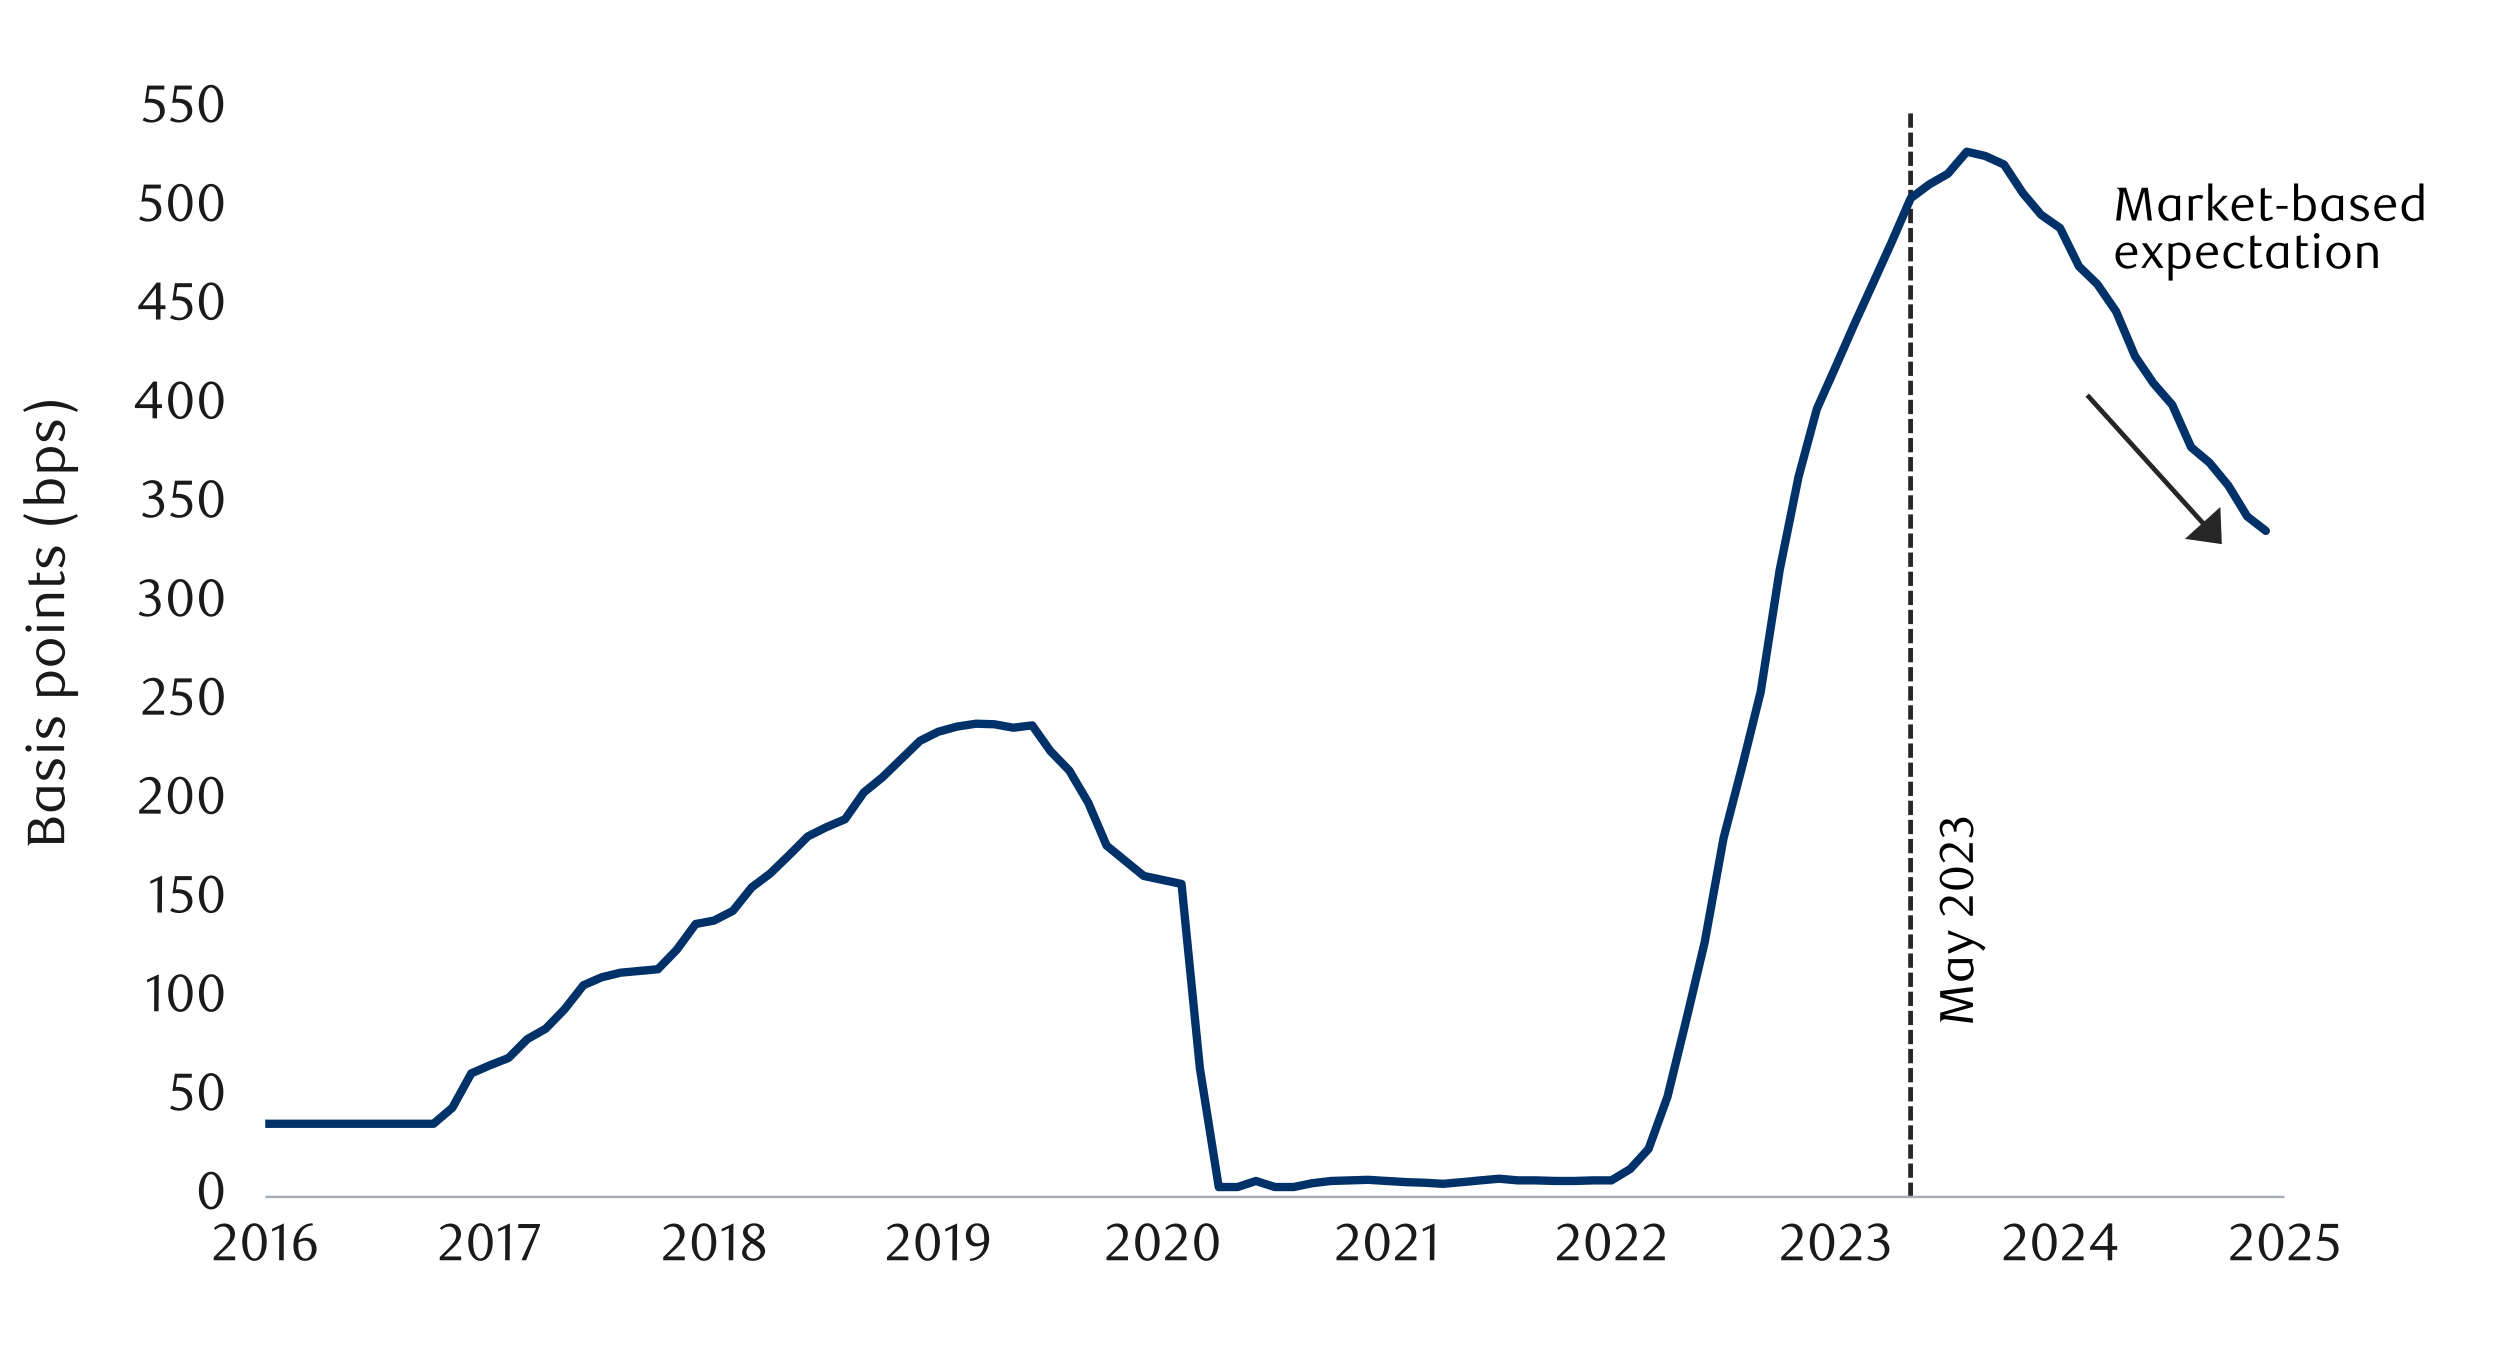 <svg id="Layer_1" data-name="Layer 1" xmlns="http://www.w3.org/2000/svg" xmlns:xlink="http://www.w3.org/1999/xlink" width="1460" height="790" viewBox="0 0 1460 790">
  <defs>
    <style>
      .cls-1, .cls-4, .cls-5, .cls-6, .cls-8 {
        fill: none;
      }

      .cls-2 {
        clip-path: url(#clip-path);
      }

      .cls-3 {
        clip-path: url(#clip-path-2);
      }

      .cls-4 {
        stroke: #000;
        stroke-miterlimit: 10;
        stroke-width: 0.39px;
        opacity: 0;
      }

      .cls-5 {
        stroke: #262626;
        stroke-width: 2.79px;
        stroke-dasharray: 8.36 2.79;
      }

      .cls-5, .cls-6, .cls-8 {
        stroke-linejoin: round;
      }

      .cls-6 {
        stroke: #a6adb4;
        stroke-width: 1.39px;
      }

      .cls-7 {
        clip-path: url(#clip-path-3);
      }

      .cls-8 {
        stroke: #003168;
        stroke-linecap: round;
        stroke-width: 4.87px;
      }

      .cls-9 {
        clip-path: url(#clip-path-4);
      }

      .cls-10 {
        fill: #1a1a1a;
      }

      .cls-11 {
        clip-path: url(#clip-path-31);
      }

      .cls-12 {
        fill: #262626;
      }
    </style>
    <clipPath id="clip-path">
      <rect class="cls-1" x="-132.92" y="-721.72" width="1725.84" height="2233.44"/>
    </clipPath>
    <clipPath id="clip-path-2">
      <rect class="cls-1" x="9.21" y="30.88" width="1441.58" height="728.24"/>
    </clipPath>
    <clipPath id="clip-path-3">
      <rect class="cls-1" x="154.89" y="64.33" width="1181.21" height="636.73"/>
    </clipPath>
    <clipPath id="clip-path-4">
      <rect class="cls-1" x="9.55" y="31.22" width="1441.25" height="727.9"/>
    </clipPath>
    <clipPath id="clip-path-31">
      <rect class="cls-1" x="1121.53" y="101.61" width="46.36" height="657.51"/>
    </clipPath>
  </defs>
  <g class="cls-2">
    <g class="cls-3">
      <rect class="cls-4" x="9.51" y="30.88" width="1441.36" height="728.26"/>
    </g>
    <line class="cls-5" x1="1115.78" y1="699" x2="1115.78" y2="64.38"/>
    <line class="cls-6" x1="154.97" y1="699" x2="1334.16" y2="699"/>
    <g class="cls-7">
      <polyline class="cls-8" points="67.63 684.67 78.7 684.67 89.39 684.67 100.42 684.67 111.45 684.67 122.15 684.67 133.18 684.67 144.21 656.27 154.89 656.27 165.94 656.27 176.97 656.27 187.66 656.27 198.68 656.27 209.71 656.27 220.43 656.27 231.45 656.27 242.48 656.27 253.17 656.27 264.19 646.91 275.22 626.86 285.94 622.18 296.96 617.84 307.99 606.81 318.68 600.77 329.7 589.41 340.73 575.37 351.44 570.71 362.47 568.03 373.5 567.02 384.18 566.03 395.21 554.67 406.26 539.61 416.95 537.61 427.98 531.94 439 518.23 449.69 510.2 460.75 499.51 471.77 488.48 482.46 483.13 493.49 478.44 504.51 462.74 515.23 454.05 526.25 443.36 537.28 432.65 547.97 427.32 559 424.3 570.02 422.64 580.74 422.97 591.76 424.98 602.79 423.62 613.48 438.68 624.5 450.05 635.53 468.77 646.25 493.81 657.27 502.84 667.96 511.55 678.99 513.89 690.01 516.23 700.73 623.84 711.75 693.22 722.78 693.22 733.47 689.69 744.5 693.22 755.52 693.22 766.24 691.01 777.26 689.69 788.29 689.35 798.98 689.01 810 689.69 821.06 690.37 831.75 690.71 842.77 691.35 853.8 690.37 864.49 689.35 875.54 688.37 886.57 689.35 897.25 689.35 908.28 689.69 919.31 689.69 930.02 689.35 941.05 689.35 952.08 682.67 962.76 670.97 973.79 640.57 984.82 595.45 995.53 550.33 1006.56 489.47 1017.58 447.03 1028.27 403.91 1039.3 333.05 1050.32 278.56 1061.04 238.8 1072.07 214.07 1083.09 189 1093.78 165.59 1104.81 141.2 1115.86 115.79 1126.55 107.78 1137.58 101.44 1148.6 88.61 1159.29 91.06 1170.32 96.08 1181.37 112.8 1192.06 125.49 1203.08 133.19 1214.11 155.58 1224.8 165.93 1235.85 181.98 1246.88 208.06 1257.57 223.77 1268.59 236.46 1279.62 261.19 1290.33 270.21 1301.36 283.58 1312.39 301.63 1323.21 310"/>
    </g>
    <g class="cls-9">
      <path class="cls-10" d="M130.44,695.35a16.87,16.87,0,0,1-.53,4.41,11.6,11.6,0,0,1-1.51,3.47,7.33,7.33,0,0,1-2.27,2.27,5.43,5.43,0,0,1-2.88.8,5.13,5.13,0,0,1-2.82-.82,7.57,7.57,0,0,1-2.25-2.26,12,12,0,0,1-1.49-3.46,17.18,17.18,0,0,1-.53-4.38,17.78,17.78,0,0,1,.53-4.44,12.37,12.37,0,0,1,1.48-3.51,7.05,7.05,0,0,1,2.24-2.3,5.3,5.3,0,0,1,2.84-.82,5.36,5.36,0,0,1,2.88.82,7.34,7.34,0,0,1,2.27,2.3,11.79,11.79,0,0,1,1.51,3.5A17.06,17.06,0,0,1,130.44,695.35Zm-2.83,0a23.67,23.67,0,0,0-.28-3.79,13.09,13.09,0,0,0-.81-3.05,5.56,5.56,0,0,0-1.34-2,2.79,2.79,0,0,0-3.76,0,5.61,5.61,0,0,0-1.34,2,12.82,12.82,0,0,0-.81,3,25.52,25.52,0,0,0,0,7.54,12.33,12.33,0,0,0,.83,3,5.75,5.75,0,0,0,1.35,2,2.75,2.75,0,0,0,3.71,0,5.39,5.39,0,0,0,1.36-2,12.73,12.73,0,0,0,.81-3A22.78,22.78,0,0,0,127.61,695.4Z"/>
    </g>
    <g class="cls-9">
      <g>
        <path class="cls-10" d="M112,629.4h-8.54l-.8,5.37.68,0,.67,0a10.48,10.48,0,0,1,4,.68,6.85,6.85,0,0,1,2.55,1.72,6.1,6.1,0,0,1,1.33,2.32,8.73,8.73,0,0,1,.38,2.47,6,6,0,0,1-.63,2.78A6.48,6.48,0,0,1,110,646.8a7.75,7.75,0,0,1-2.46,1.36,9.22,9.22,0,0,1-2.93.47,12.51,12.51,0,0,1-2.51-.26,10.67,10.67,0,0,1-2.75-1.06l1-1.75a8.1,8.1,0,0,0,4.76,1.57,4.34,4.34,0,0,0,1.64-.34,4.53,4.53,0,0,0,1.45-1,4.69,4.69,0,0,0,1-1.47,4.54,4.54,0,0,0,.38-1.9,5.82,5.82,0,0,0-.55-2.72,4.55,4.55,0,0,0-1.43-1.68,5.19,5.19,0,0,0-2-.84,10.53,10.53,0,0,0-2.22-.23,13,13,0,0,0-1.4.07c-.46.05-.89.11-1.28.17l1.42-10.14H112Z"/>
        <path class="cls-10" d="M130.44,637.71a16.84,16.84,0,0,1-.54,4.4,11.9,11.9,0,0,1-1.5,3.46,7.4,7.4,0,0,1-2.27,2.26,5.4,5.4,0,0,1-2.87.8,5.2,5.2,0,0,1-2.82-.81,7.58,7.58,0,0,1-2.24-2.27,11.64,11.64,0,0,1-1.48-3.44,16.71,16.71,0,0,1-.54-4.37,17.18,17.18,0,0,1,.54-4.43,12.36,12.36,0,0,1,1.47-3.51,7.12,7.12,0,0,1,2.24-2.29,5.18,5.18,0,0,1,2.83-.82,5.24,5.24,0,0,1,2.87.82,7.51,7.51,0,0,1,2.27,2.29,12.22,12.22,0,0,1,1.5,3.49A17.1,17.1,0,0,1,130.44,637.71Zm-2.83,0a23.63,23.63,0,0,0-.28-3.78,13.14,13.14,0,0,0-.81-3,5.44,5.44,0,0,0-1.34-2,2.79,2.79,0,0,0-3.74,0,5.48,5.48,0,0,0-1.34,2,13.21,13.21,0,0,0-.82,3,26.39,26.39,0,0,0,0,7.53,13.34,13.34,0,0,0,.83,3,5.59,5.59,0,0,0,1.36,2,2.62,2.62,0,0,0,1.84.73,2.68,2.68,0,0,0,1.86-.73,5.45,5.45,0,0,0,1.35-2,12.78,12.78,0,0,0,.81-3A22.69,22.69,0,0,0,127.61,637.75Z"/>
      </g>
    </g>
    <g class="cls-9">
      <g>
        <path class="cls-10" d="M90,590.54l.09-18.76-4.18,2v-1.67L92.73,569l-.12,21.59Z"/>
        <path class="cls-10" d="M112.5,580a17,17,0,0,1-.54,4.41,11.7,11.7,0,0,1-1.5,3.47,7.36,7.36,0,0,1-2.28,2.27,5.4,5.4,0,0,1-2.87.8,5.27,5.27,0,0,1-2.83-.82,7.47,7.47,0,0,1-2.24-2.27,11.86,11.86,0,0,1-1.49-3.45,16.84,16.84,0,0,1-.54-4.38,17.31,17.31,0,0,1,.54-4.44,12.25,12.25,0,0,1,1.48-3.51,7.05,7.05,0,0,1,2.24-2.3,5.38,5.38,0,0,1,5.71,0,7.36,7.36,0,0,1,2.28,2.3,11.78,11.78,0,0,1,1.5,3.5A17,17,0,0,1,112.5,580Zm-2.83,0a23.67,23.67,0,0,0-.28-3.79,13.61,13.61,0,0,0-.81-3.05,5.7,5.7,0,0,0-1.34-2,2.81,2.81,0,0,0-3.76,0,5.7,5.7,0,0,0-1.34,2,13.45,13.45,0,0,0-.82,3,26.53,26.53,0,0,0,0,7.55,12.91,12.91,0,0,0,.84,3,5.71,5.71,0,0,0,1.35,2,2.68,2.68,0,0,0,1.85.72,2.72,2.72,0,0,0,1.86-.72,5.6,5.6,0,0,0,1.36-2,13.52,13.52,0,0,0,.81-3A22.87,22.87,0,0,0,109.67,580Z"/>
        <path class="cls-10" d="M130.49,580a17,17,0,0,1-.54,4.41,11.71,11.71,0,0,1-1.51,3.47,7.33,7.33,0,0,1-2.27,2.27,5.43,5.43,0,0,1-2.88.8,5.21,5.21,0,0,1-2.82-.82,7.36,7.36,0,0,1-2.24-2.27,11.61,11.61,0,0,1-1.5-3.45,17.29,17.29,0,0,1-.53-4.38,17.78,17.78,0,0,1,.53-4.44,12.25,12.25,0,0,1,1.48-3.51,7.05,7.05,0,0,1,2.24-2.3,5.22,5.22,0,0,1,2.84-.82,5.28,5.28,0,0,1,2.88.82,7.34,7.34,0,0,1,2.27,2.3,11.79,11.79,0,0,1,1.51,3.5A17,17,0,0,1,130.49,580Zm-2.84,0a24.93,24.93,0,0,0-.27-3.79,13.59,13.59,0,0,0-.82-3.05,5.7,5.7,0,0,0-1.34-2,2.81,2.81,0,0,0-3.76,0,5.7,5.7,0,0,0-1.34,2,13,13,0,0,0-.81,3,25.59,25.59,0,0,0,0,7.55,12.46,12.46,0,0,0,.83,3,5.85,5.85,0,0,0,1.35,2,2.75,2.75,0,0,0,3.71,0,5.47,5.47,0,0,0,1.36-2,13.51,13.51,0,0,0,.82-3A24.09,24.09,0,0,0,127.65,580Z"/>
      </g>
    </g>
    <g class="cls-9">
      <g>
        <path class="cls-10" d="M91.91,532.87,92,514.16l-4.17,2v-1.66l6.85-3.16-.13,21.54Z"/>
        <path class="cls-10" d="M112,514H103.5l-.8,5.38.67,0h.68a10.53,10.53,0,0,1,4,.67,7.15,7.15,0,0,1,2.55,1.72A6.21,6.21,0,0,1,112,524a8.45,8.45,0,0,1,.38,2.48,6.08,6.08,0,0,1-.63,2.78,6.48,6.48,0,0,1-1.69,2.12,7.76,7.76,0,0,1-2.45,1.35,9,9,0,0,1-2.94.48,12.41,12.41,0,0,1-2.5-.26,10.9,10.9,0,0,1-2.75-1.06l1-1.76a8.05,8.05,0,0,0,4.76,1.57,4.2,4.2,0,0,0,1.65-.34,4.46,4.46,0,0,0,1.44-.95,4.83,4.83,0,0,0,1-1.47,4.75,4.75,0,0,0,.38-1.91,5.88,5.88,0,0,0-.55-2.72,4.61,4.61,0,0,0-1.43-1.67,5.43,5.43,0,0,0-2-.85,11.33,11.33,0,0,0-2.23-.23,13.14,13.14,0,0,0-1.4.08c-.46.05-.88.11-1.27.17l1.41-10.14H112Z"/>
        <path class="cls-10" d="M130.44,522.31a17.29,17.29,0,0,1-.53,4.4,11.54,11.54,0,0,1-1.51,3.46,7.33,7.33,0,0,1-2.27,2.27,5.36,5.36,0,0,1-2.86.8,5.21,5.21,0,0,1-2.82-.82,7.43,7.43,0,0,1-2.24-2.26,11.86,11.86,0,0,1-1.49-3.45,16.72,16.72,0,0,1-.53-4.37,17.25,17.25,0,0,1,.53-4.43,12.59,12.59,0,0,1,1.47-3.5,7.26,7.26,0,0,1,2.24-2.3,5.42,5.42,0,0,1,5.7,0,7.44,7.44,0,0,1,2.27,2.3,11.72,11.72,0,0,1,1.51,3.49A17.42,17.42,0,0,1,130.44,522.31Zm-2.82.05a24.85,24.85,0,0,0-.28-3.78,13.49,13.49,0,0,0-.82-3,5.43,5.43,0,0,0-1.33-2,2.77,2.77,0,0,0-3.75,0,5.56,5.56,0,0,0-1.34,2,12.87,12.87,0,0,0-.81,3,25.45,25.45,0,0,0,0,7.53,12.24,12.24,0,0,0,.83,3,5.75,5.75,0,0,0,1.35,2,2.67,2.67,0,0,0,1.84.72,2.72,2.72,0,0,0,1.86-.72,5.26,5.26,0,0,0,1.35-2,13.32,13.32,0,0,0,.82-3A24,24,0,0,0,127.62,522.36Z"/>
      </g>
    </g>
    <g class="cls-9">
      <g>
        <path class="cls-10" d="M81.29,475.14V473.3l4.06-4a39.44,39.44,0,0,0,4.07-4.59,6.58,6.58,0,0,0,1.23-6.14,5.31,5.31,0,0,0-.82-1.63,3.55,3.55,0,0,0-3-1.46,5.74,5.74,0,0,0-2.49.54,7.53,7.53,0,0,0-2,1.42l-.9-1.1a12.09,12.09,0,0,1,3-2,7.78,7.78,0,0,1,3.26-.67,6.25,6.25,0,0,1,2.37.45,6,6,0,0,1,1.93,1.26,5.79,5.79,0,0,1,1.31,1.93,6.22,6.22,0,0,1,.48,2.47,6.75,6.75,0,0,1-.54,2.68,12.5,12.5,0,0,1-1.32,2.38,17.75,17.75,0,0,1-1.66,2c-.59.6-1.11,1.12-1.59,1.55l-4.85,4.51H93.83v2.27Z"/>
        <path class="cls-10" d="M112.29,464.59a16.85,16.85,0,0,1-.53,4.4,11.9,11.9,0,0,1-1.5,3.46,7.51,7.51,0,0,1-2.27,2.26,5.34,5.34,0,0,1-2.87.8,5.2,5.2,0,0,1-2.82-.81,7.55,7.55,0,0,1-2.24-2.26A12.1,12.1,0,0,1,98.57,469a17.16,17.16,0,0,1-.53-4.37,17.64,17.64,0,0,1,.53-4.43,12.37,12.37,0,0,1,1.48-3.51,7.19,7.19,0,0,1,2.23-2.29,5.38,5.38,0,0,1,5.71,0,7.63,7.63,0,0,1,2.27,2.29,12.22,12.22,0,0,1,1.5,3.49A17.11,17.11,0,0,1,112.29,464.59Zm-2.82,0a23.41,23.41,0,0,0-.28-3.77,13.61,13.61,0,0,0-.81-3.05,5.56,5.56,0,0,0-1.34-2,2.8,2.8,0,0,0-3.75,0,5.46,5.46,0,0,0-1.33,2,13.21,13.21,0,0,0-.82,3,25.45,25.45,0,0,0,0,7.53,12.7,12.7,0,0,0,.83,3,5.75,5.75,0,0,0,1.35,2,2.68,2.68,0,0,0,1.85.72,2.71,2.71,0,0,0,1.85-.72,5.39,5.39,0,0,0,1.36-2,13.28,13.28,0,0,0,.81-3A22.69,22.69,0,0,0,109.47,464.63Z"/>
        <path class="cls-10" d="M130.39,464.59a17.29,17.29,0,0,1-.53,4.4,11.65,11.65,0,0,1-1.51,3.46,7.29,7.29,0,0,1-2.27,2.26,5.28,5.28,0,0,1-2.86.8,5.2,5.2,0,0,1-2.82-.81,7.55,7.55,0,0,1-2.24-2.26,11.83,11.83,0,0,1-1.49-3.45,16.72,16.72,0,0,1-.53-4.37,17.19,17.19,0,0,1,.53-4.43,12.66,12.66,0,0,1,1.47-3.51,7.22,7.22,0,0,1,2.24-2.29,5.36,5.36,0,0,1,5.7,0,7.41,7.41,0,0,1,2.27,2.29,12,12,0,0,1,1.51,3.49A17.56,17.56,0,0,1,130.39,464.59Zm-2.82,0a24.62,24.62,0,0,0-.28-3.77,13.59,13.59,0,0,0-.82-3.05,5.43,5.43,0,0,0-1.33-2,2.8,2.8,0,0,0-3.75,0,5.61,5.61,0,0,0-1.34,2,12.73,12.73,0,0,0-.81,3,25.45,25.45,0,0,0,0,7.53,12.24,12.24,0,0,0,.83,3,5.75,5.75,0,0,0,1.35,2,2.67,2.67,0,0,0,1.84.72,2.72,2.72,0,0,0,1.86-.72,5.26,5.26,0,0,0,1.35-2,13.26,13.26,0,0,0,.82-3A23.85,23.85,0,0,0,127.57,464.63Z"/>
      </g>
    </g>
    <g class="cls-9">
      <g>
        <path class="cls-10" d="M83.26,417.39v-1.85l4.06-4a38.61,38.61,0,0,0,4.08-4.6,7,7,0,0,0,1.53-4.12,6.66,6.66,0,0,0-.3-2,5.08,5.08,0,0,0-.81-1.63A3.58,3.58,0,0,0,90.54,398a3.65,3.65,0,0,0-1.71-.39,5.74,5.74,0,0,0-2.49.54,7.9,7.9,0,0,0-2.07,1.43l-.89-1.11a12.52,12.52,0,0,1,3-2,7.75,7.75,0,0,1,3.26-.66,6.24,6.24,0,0,1,2.37.44,5.91,5.91,0,0,1,1.94,1.26,5.83,5.83,0,0,1,1.31,1.94A6.22,6.22,0,0,1,95.7,402a6.8,6.8,0,0,1-.54,2.69A12.09,12.09,0,0,1,93.83,407a16.59,16.59,0,0,1-1.66,2c-.58.61-1.11,1.12-1.58,1.55l-4.87,4.52h10.1v2.28Z"/>
        <path class="cls-10" d="M111.93,398.48h-8.56l-.8,5.39.67,0,.68,0a10.57,10.57,0,0,1,4,.68,7.1,7.1,0,0,1,2.56,1.72,6.25,6.25,0,0,1,1.32,2.33,8.45,8.45,0,0,1,.38,2.48,6.08,6.08,0,0,1-.63,2.78,6.51,6.51,0,0,1-1.69,2.13,7.72,7.72,0,0,1-2.46,1.35,9.06,9.06,0,0,1-2.94.48,12.43,12.43,0,0,1-2.51-.26,10.59,10.59,0,0,1-2.76-1.06l1-1.76a8.09,8.09,0,0,0,4.78,1.57,4.16,4.16,0,0,0,1.64-.34,4.39,4.39,0,0,0,1.45-1,4.63,4.63,0,0,0,1.4-3.39,5.82,5.82,0,0,0-.55-2.72,4.64,4.64,0,0,0-1.43-1.68,5.34,5.34,0,0,0-2-.85,11.43,11.43,0,0,0-2.24-.23,13,13,0,0,0-1.4.08c-.46.05-.89.1-1.28.17L102,396.17h10Z"/>
        <path class="cls-10" d="M130.68,406.81a16.86,16.86,0,0,1-.54,4.41,11.85,11.85,0,0,1-1.5,3.47,7.47,7.47,0,0,1-2.28,2.27,5.42,5.42,0,0,1-2.87.8,5.16,5.16,0,0,1-2.83-.82,7.43,7.43,0,0,1-2.24-2.26,11.78,11.78,0,0,1-1.49-3.46,16.74,16.74,0,0,1-.54-4.38,17.31,17.31,0,0,1,.54-4.44,12.66,12.66,0,0,1,1.47-3.51,7.28,7.28,0,0,1,2.25-2.3,5.38,5.38,0,0,1,5.71,0,7.58,7.58,0,0,1,2.28,2.3,12,12,0,0,1,1.5,3.5A17.1,17.1,0,0,1,130.68,406.81Zm-2.83.05a24.88,24.88,0,0,0-.28-3.79,13.21,13.21,0,0,0-.82-3.05,5.44,5.44,0,0,0-1.34-2,2.77,2.77,0,0,0-3.75,0,5.48,5.48,0,0,0-1.34,2,13.3,13.3,0,0,0-.82,3,25.52,25.52,0,0,0,0,7.54,12.79,12.79,0,0,0,.83,3,5.64,5.64,0,0,0,1.36,2,2.68,2.68,0,0,0,1.85.72,2.75,2.75,0,0,0,1.86-.72,5.49,5.49,0,0,0,1.35-2,12.76,12.76,0,0,0,.82-3A24.18,24.18,0,0,0,127.85,406.86Z"/>
      </g>
    </g>
    <g class="cls-9">
      <g>
        <path class="cls-10" d="M88.84,347.61a5.39,5.39,0,0,1,2.06.57,5.24,5.24,0,0,1,1.58,1.26,5.91,5.91,0,0,1,1,1.8,6.53,6.53,0,0,1,.37,2.21,5.54,5.54,0,0,1-.65,2.63,7.14,7.14,0,0,1-1.72,2.12A8.22,8.22,0,0,1,89,359.61a8.55,8.55,0,0,1-2.92.51,12,12,0,0,1-2.41-.26A10,10,0,0,1,81,358.8l.92-1.76a8.21,8.21,0,0,0,4.8,1.57,4.18,4.18,0,0,0,1.66-.34,4.59,4.59,0,0,0,1.42-.93,4.27,4.27,0,0,0,1-1.45,4.59,4.59,0,0,0,.37-1.89,5.63,5.63,0,0,0-.36-2.1,4.38,4.38,0,0,0-1-1.52,4,4,0,0,0-1.47-.92,5.08,5.08,0,0,0-1.8-.31H84.93v-1.72a6.08,6.08,0,0,0,3.63-1.14A3.7,3.7,0,0,0,90,343.16a2.94,2.94,0,0,0-1-2.31,3.5,3.5,0,0,0-2.41-.89,6.4,6.4,0,0,0-2.27.39,9.78,9.78,0,0,0-2.21,1.18l-.74-1.17a14.26,14.26,0,0,1,2.8-1.57,7.59,7.59,0,0,1,2.94-.58,7.26,7.26,0,0,1,2.3.35,5.69,5.69,0,0,1,1.77,1A4.32,4.32,0,0,1,92.32,341a4.24,4.24,0,0,1,.42,1.9,4.16,4.16,0,0,1-.31,1.66,4.53,4.53,0,0,1-.83,1.32,5.23,5.23,0,0,1-1.23,1A9,9,0,0,1,88.84,347.61Z"/>
        <path class="cls-10" d="M112.4,349.19a17.29,17.29,0,0,1-.53,4.4,11.71,11.71,0,0,1-1.51,3.47,7.49,7.49,0,0,1-2.26,2.26,5.42,5.42,0,0,1-2.87.8,5.13,5.13,0,0,1-2.82-.82,7.43,7.43,0,0,1-2.24-2.26,11.86,11.86,0,0,1-1.49-3.45,16.7,16.7,0,0,1-.53-4.36,17.32,17.32,0,0,1,.53-4.44,12.59,12.59,0,0,1,1.47-3.5,7.26,7.26,0,0,1,2.24-2.3,5.44,5.44,0,0,1,5.71,0,7.53,7.53,0,0,1,2.26,2.3,11.84,11.84,0,0,1,1.51,3.49A17.42,17.42,0,0,1,112.4,349.19Zm-2.82.05a24.85,24.85,0,0,0-.28-3.78,13.51,13.51,0,0,0-.81-3,5.56,5.56,0,0,0-1.34-2,2.77,2.77,0,0,0-3.75,0,5.56,5.56,0,0,0-1.34,2,13.32,13.32,0,0,0-.81,3,25.39,25.39,0,0,0,0,7.52,12.24,12.24,0,0,0,.83,3,5.75,5.75,0,0,0,1.35,2,2.67,2.67,0,0,0,1.84.72,2.72,2.72,0,0,0,1.86-.72,5.39,5.39,0,0,0,1.36-2,13.19,13.19,0,0,0,.81-3A24,24,0,0,0,109.58,349.24Z"/>
        <path class="cls-10" d="M130.5,349.19a16.84,16.84,0,0,1-.54,4.4,11.45,11.45,0,0,1-1.5,3.47,7.4,7.4,0,0,1-2.27,2.26,5.39,5.39,0,0,1-2.86.8,5.08,5.08,0,0,1-2.82-.82,7.43,7.43,0,0,1-2.24-2.26,11.6,11.6,0,0,1-1.49-3.45,16.69,16.69,0,0,1-.54-4.36,17.31,17.31,0,0,1,.54-4.44,12.59,12.59,0,0,1,1.47-3.5,7.26,7.26,0,0,1,2.24-2.3,5.42,5.42,0,0,1,5.7,0,7.44,7.44,0,0,1,2.27,2.3,11.57,11.57,0,0,1,1.5,3.49A17,17,0,0,1,130.5,349.19Zm-2.83.05a24.89,24.89,0,0,0-.27-3.78,13.49,13.49,0,0,0-.82-3,5.55,5.55,0,0,0-1.33-2,2.77,2.77,0,0,0-3.75,0,5.56,5.56,0,0,0-1.34,2,12.82,12.82,0,0,0-.81,3,25.39,25.39,0,0,0,0,7.52,12.24,12.24,0,0,0,.83,3,5.75,5.75,0,0,0,1.35,2,2.67,2.67,0,0,0,1.84.72,2.72,2.72,0,0,0,1.86-.72,5.49,5.49,0,0,0,1.35-2,13.17,13.17,0,0,0,.82-3A24.09,24.09,0,0,0,127.67,349.24Z"/>
      </g>
    </g>
    <g class="cls-9">
      <g>
        <path class="cls-10" d="M90.82,289.83a5.29,5.29,0,0,1,2.06.57,5.16,5.16,0,0,1,1.59,1.26,6.16,6.16,0,0,1,1,1.8,6.39,6.39,0,0,1,.37,2.22,5.58,5.58,0,0,1-.65,2.64,7.14,7.14,0,0,1-1.72,2.12,8,8,0,0,1-2.5,1.42,8.54,8.54,0,0,1-2.92.5,11.4,11.4,0,0,1-2.42-.26A9.71,9.71,0,0,1,83,301l.92-1.75a8.29,8.29,0,0,0,4.8,1.57,4.37,4.37,0,0,0,1.67-.34,4.86,4.86,0,0,0,1.43-.94,4.42,4.42,0,0,0,1-1.45,4.62,4.62,0,0,0,.37-1.89,5.69,5.69,0,0,0-.36-2.11,4.45,4.45,0,0,0-1-1.53,3.86,3.86,0,0,0-1.47-.92,5.08,5.08,0,0,0-1.8-.31H86.91v-1.72a6.08,6.08,0,0,0,3.63-1.14A3.7,3.7,0,0,0,92,285.37a3,3,0,0,0-1-2.31,3.51,3.51,0,0,0-2.42-.9,6.5,6.5,0,0,0-2.28.39A10.49,10.49,0,0,0,84,283.73l-.73-1.17a14.26,14.26,0,0,1,2.8-1.57,7.64,7.64,0,0,1,3-.58,7.21,7.21,0,0,1,2.3.35,5.74,5.74,0,0,1,1.78,1,4.42,4.42,0,0,1,1.17,1.48,4.31,4.31,0,0,1,.42,1.91,4.16,4.16,0,0,1-.31,1.66,4.45,4.45,0,0,1-.83,1.33,5.23,5.23,0,0,1-1.23,1A9.92,9.92,0,0,1,90.82,289.83Z"/>
        <path class="cls-10" d="M112.07,283.09h-8.56l-.8,5.39.67-.05.68,0a10.57,10.57,0,0,1,4,.68,7,7,0,0,1,2.56,1.73,6.21,6.21,0,0,1,1.32,2.32,8.48,8.48,0,0,1,.39,2.48,6.1,6.1,0,0,1-.64,2.79,6.48,6.48,0,0,1-1.69,2.12,7.75,7.75,0,0,1-2.46,1.36,9.05,9.05,0,0,1-2.94.47,11.75,11.75,0,0,1-2.51-.26A10.59,10.59,0,0,1,99.38,301l1-1.75a8.16,8.16,0,0,0,4.78,1.57,4.34,4.34,0,0,0,1.64-.34,4.59,4.59,0,0,0,1.45-1,4.76,4.76,0,0,0,1-1.48,4.56,4.56,0,0,0,.38-1.91,5.88,5.88,0,0,0-.55-2.72,4.64,4.64,0,0,0-1.43-1.68,5.5,5.5,0,0,0-2-.85,11.43,11.43,0,0,0-2.24-.23,13,13,0,0,0-1.4.08c-.46.05-.89.11-1.28.17l1.42-10.16h9.95Z"/>
        <path class="cls-10" d="M130.48,291.42a17,17,0,0,1-.54,4.41,12.09,12.09,0,0,1-1.5,3.47,7.43,7.43,0,0,1-2.28,2.26,5.31,5.31,0,0,1-2.87.8,5.23,5.23,0,0,1-2.83-.81,7.58,7.58,0,0,1-2.24-2.27,12.1,12.1,0,0,1-1.49-3.45,16.84,16.84,0,0,1-.54-4.38,17.2,17.2,0,0,1,.54-4.44,12.44,12.44,0,0,1,1.48-3.52,7.25,7.25,0,0,1,2.24-2.3,5.44,5.44,0,0,1,5.71,0,7.69,7.69,0,0,1,2.28,2.3,12.28,12.28,0,0,1,1.5,3.5A17.13,17.13,0,0,1,130.48,291.42Zm-2.83,0a23.63,23.63,0,0,0-.28-3.78,13.61,13.61,0,0,0-.81-3.05,5.52,5.52,0,0,0-1.34-2,2.81,2.81,0,0,0-3.76,0,5.48,5.48,0,0,0-1.34,2,13.3,13.3,0,0,0-.82,3,26.46,26.46,0,0,0,0,7.54,13.29,13.29,0,0,0,.83,3,5.77,5.77,0,0,0,1.36,2,2.64,2.64,0,0,0,1.85.73,2.68,2.68,0,0,0,1.86-.73,5.51,5.51,0,0,0,1.36-2,13.28,13.28,0,0,0,.81-3A22.91,22.91,0,0,0,127.65,291.46Z"/>
      </g>
    </g>
    <g class="cls-9">
      <g>
        <path class="cls-10" d="M91.72,238.3v6H89.08v-6H78.79v-1.66l10.69-13.83h2.24v13.28h2.89v2.21ZM89.08,226l-7.77,10.08h7.77Z"/>
        <path class="cls-10" d="M112.43,233.8a17.29,17.29,0,0,1-.53,4.4,11.65,11.65,0,0,1-1.51,3.46,7.27,7.27,0,0,1-2.26,2.26,5.34,5.34,0,0,1-2.87.8,5.2,5.2,0,0,1-2.82-.81,7.55,7.55,0,0,1-2.24-2.26,12.1,12.1,0,0,1-1.49-3.45,16.72,16.72,0,0,1-.53-4.37,17.19,17.19,0,0,1,.53-4.43,12.78,12.78,0,0,1,1.47-3.51,7.22,7.22,0,0,1,2.24-2.29,5.38,5.38,0,0,1,5.71,0,7.49,7.49,0,0,1,2.26,2.29,12,12,0,0,1,1.51,3.49A17.56,17.56,0,0,1,112.43,233.8Zm-2.82,0a24.65,24.65,0,0,0-.28-3.78,13.61,13.61,0,0,0-.81-3,5.56,5.56,0,0,0-1.34-2,2.8,2.8,0,0,0-3.75,0,5.61,5.61,0,0,0-1.34,2,12.73,12.73,0,0,0-.81,3,25.45,25.45,0,0,0,0,7.53,12.24,12.24,0,0,0,.83,3,5.75,5.75,0,0,0,1.35,2,2.67,2.67,0,0,0,1.84.72,2.72,2.72,0,0,0,1.86-.72,5.39,5.39,0,0,0,1.36-2,13.28,13.28,0,0,0,.81-3A23.82,23.82,0,0,0,109.61,233.85Z"/>
        <path class="cls-10" d="M130.53,233.8a16.84,16.84,0,0,1-.54,4.4,11.39,11.39,0,0,1-1.5,3.46,7.19,7.19,0,0,1-2.27,2.26,5.3,5.3,0,0,1-2.86.8,5.15,5.15,0,0,1-2.82-.81,7.55,7.55,0,0,1-2.24-2.26,11.83,11.83,0,0,1-1.49-3.45,16.71,16.71,0,0,1-.54-4.37,17.18,17.18,0,0,1,.54-4.43,12.78,12.78,0,0,1,1.47-3.51,7.22,7.22,0,0,1,2.24-2.29,5.36,5.36,0,0,1,5.7,0,7.41,7.41,0,0,1,2.27,2.29,11.68,11.68,0,0,1,1.5,3.49A17.1,17.1,0,0,1,130.53,233.8Zm-2.83,0a24.7,24.7,0,0,0-.27-3.78,13.59,13.59,0,0,0-.82-3,5.55,5.55,0,0,0-1.33-2,2.8,2.8,0,0,0-3.75,0,5.61,5.61,0,0,0-1.34,2,12.73,12.73,0,0,0-.81,3,25.45,25.45,0,0,0,0,7.53,12.24,12.24,0,0,0,.83,3,5.75,5.75,0,0,0,1.35,2,2.67,2.67,0,0,0,1.84.72,2.72,2.72,0,0,0,1.86-.72,5.49,5.49,0,0,0,1.35-2,13.26,13.26,0,0,0,.82-3A23.87,23.87,0,0,0,127.7,233.85Z"/>
      </g>
    </g>
    <g class="cls-9">
      <g>
        <path class="cls-10" d="M93.72,180.53v6.07H91.07v-6.07H80.75v-1.66L91.47,165h2.25v13.31h2.89v2.21Zm-2.65-12.31-7.79,10.1h7.79Z"/>
        <path class="cls-10" d="M112.1,167.69h-8.56l-.8,5.39.68,0,.67,0a10.57,10.57,0,0,1,4,.68,7,7,0,0,1,2.56,1.72,6.11,6.11,0,0,1,1.32,2.33,8.48,8.48,0,0,1,.39,2.48,6.08,6.08,0,0,1-.63,2.78,6.65,6.65,0,0,1-1.7,2.13,7.92,7.92,0,0,1-2.46,1.35,9.06,9.06,0,0,1-2.94.48,12.51,12.51,0,0,1-2.51-.26,11.1,11.1,0,0,1-2.76-1.06l1-1.76a8.08,8.08,0,0,0,4.77,1.57,4.24,4.24,0,0,0,1.65-.34,4.46,4.46,0,0,0,1.44-1,4.71,4.71,0,0,0,1-1.48,4.56,4.56,0,0,0,.39-1.91,5.82,5.82,0,0,0-.56-2.72,4.64,4.64,0,0,0-1.43-1.68,5.27,5.27,0,0,0-2-.85,11.41,11.41,0,0,0-2.23-.23,13.18,13.18,0,0,0-1.41.08c-.46.05-.88.1-1.27.17l1.41-10.17h9.95Z"/>
        <path class="cls-10" d="M130.45,176a17.31,17.31,0,0,1-.53,4.41,11.6,11.6,0,0,1-1.51,3.47,7.44,7.44,0,0,1-2.27,2.27,5.46,5.46,0,0,1-2.88.8,5.13,5.13,0,0,1-2.82-.82,7.57,7.57,0,0,1-2.25-2.26,12,12,0,0,1-1.49-3.46,16.74,16.74,0,0,1-.54-4.38,17.31,17.31,0,0,1,.54-4.44,12.37,12.37,0,0,1,1.48-3.51,7.15,7.15,0,0,1,2.24-2.3,5.3,5.3,0,0,1,2.84-.82,5.39,5.39,0,0,1,2.88.82,7.55,7.55,0,0,1,2.27,2.3,11.79,11.79,0,0,1,1.51,3.5A17.5,17.5,0,0,1,130.45,176Zm-2.83,0a23.67,23.67,0,0,0-.28-3.79,13.09,13.09,0,0,0-.81-3.05,5.56,5.56,0,0,0-1.34-2,2.79,2.79,0,0,0-3.76,0,5.61,5.61,0,0,0-1.34,2,13.36,13.36,0,0,0-.82,3,26.53,26.53,0,0,0,0,7.55,12.77,12.77,0,0,0,.84,3,5.75,5.75,0,0,0,1.35,2,2.68,2.68,0,0,0,1.85.72,2.72,2.72,0,0,0,1.86-.72,5.39,5.39,0,0,0,1.36-2,12.87,12.87,0,0,0,.81-3A22.78,22.78,0,0,0,127.62,176.07Z"/>
      </g>
    </g>
    <g class="cls-9">
      <g>
        <path class="cls-10" d="M93.93,110.09H85.39l-.8,5.38.68,0h.67a10.48,10.48,0,0,1,4,.68,6.85,6.85,0,0,1,2.55,1.72,5.88,5.88,0,0,1,1.32,2.32,8.41,8.41,0,0,1,.39,2.47,6.08,6.08,0,0,1-.63,2.78,6.48,6.48,0,0,1-1.69,2.12,7.72,7.72,0,0,1-2.46,1.35,9,9,0,0,1-2.93.48,12.51,12.51,0,0,1-2.51-.26A11,11,0,0,1,81.27,128l1-1.75A8.09,8.09,0,0,0,87,127.82a4.16,4.16,0,0,0,1.64-.34,4.5,4.5,0,0,0,1.45-1,4.81,4.81,0,0,0,1-1.47,4.59,4.59,0,0,0,.38-1.91,5.88,5.88,0,0,0-.55-2.72,4.59,4.59,0,0,0-1.43-1.67,5.36,5.36,0,0,0-2-.85,11.23,11.23,0,0,0-2.22-.23,13,13,0,0,0-1.4.08c-.46,0-.89.11-1.28.17L84,107.79h9.92Z"/>
        <path class="cls-10" d="M112.43,118.41a16.89,16.89,0,0,1-.54,4.4,12,12,0,0,1-1.5,3.46,7.29,7.29,0,0,1-2.27,2.26,5.4,5.4,0,0,1-2.87.8,5.13,5.13,0,0,1-2.82-.82,7.4,7.4,0,0,1-2.23-2.26,11.65,11.65,0,0,1-1.49-3.44,16.77,16.77,0,0,1-.54-4.37,17.18,17.18,0,0,1,.54-4.43,12.53,12.53,0,0,1,1.47-3.51,7,7,0,0,1,2.24-2.29,5.18,5.18,0,0,1,2.83-.82,5.24,5.24,0,0,1,2.87.82,7.3,7.3,0,0,1,2.27,2.29,12.1,12.1,0,0,1,1.5,3.49A17,17,0,0,1,112.43,118.41Zm-2.83,0a24.89,24.89,0,0,0-.27-3.78,13.49,13.49,0,0,0-.82-3,5.55,5.55,0,0,0-1.33-2,2.73,2.73,0,0,0-1.88-.72,2.69,2.69,0,0,0-1.87.72,5.52,5.52,0,0,0-1.34,2,12.82,12.82,0,0,0-.81,3,25.39,25.39,0,0,0,0,7.52,12.81,12.81,0,0,0,.82,3,5.59,5.59,0,0,0,1.36,2,2.65,2.65,0,0,0,1.84.72,2.72,2.72,0,0,0,1.86-.72,5.45,5.45,0,0,0,1.35-2,13.26,13.26,0,0,0,.82-3A24.09,24.09,0,0,0,109.6,118.45Z"/>
        <path class="cls-10" d="M130.43,118.41a16.9,16.9,0,0,1-.53,4.4,12,12,0,0,1-1.5,3.46,7.4,7.4,0,0,1-2.27,2.26,5.42,5.42,0,0,1-2.87.8,5.13,5.13,0,0,1-2.82-.82,7.32,7.32,0,0,1-2.24-2.26,11.91,11.91,0,0,1-1.49-3.44,17.21,17.21,0,0,1-.53-4.37,17.64,17.64,0,0,1,.53-4.43,12.25,12.25,0,0,1,1.48-3.51,7.09,7.09,0,0,1,2.23-2.29,5.38,5.38,0,0,1,5.71,0,7.4,7.4,0,0,1,2.27,2.29,12.1,12.1,0,0,1,1.5,3.49A17.06,17.06,0,0,1,130.43,118.41Zm-2.82,0a23.63,23.63,0,0,0-.28-3.78,13,13,0,0,0-.81-3,5.56,5.56,0,0,0-1.34-2,2.8,2.8,0,0,0-3.75,0,5.51,5.51,0,0,0-1.33,2,13.3,13.3,0,0,0-.82,3,25.39,25.39,0,0,0,0,7.52,12.79,12.79,0,0,0,.83,3,5.71,5.71,0,0,0,1.35,2,2.69,2.69,0,0,0,1.85.72,2.75,2.75,0,0,0,1.86-.72,5.45,5.45,0,0,0,1.35-2,12.78,12.78,0,0,0,.81-3A22.87,22.87,0,0,0,127.61,118.45Z"/>
      </g>
    </g>
    <g class="cls-9">
      <g>
        <path class="cls-10" d="M95.93,52.3H87.36l-.8,5.39.68,0h.68a10.38,10.38,0,0,1,4,.68A6.85,6.85,0,0,1,94.52,60a6.1,6.1,0,0,1,1.33,2.32,8.85,8.85,0,0,1,.38,2.48,6.09,6.09,0,0,1-.63,2.79,6.62,6.62,0,0,1-1.69,2.13,7.86,7.86,0,0,1-2.47,1.35,9,9,0,0,1-2.94.48A12.58,12.58,0,0,1,86,71.32a10.59,10.59,0,0,1-2.75-1.07l1-1.75A8.16,8.16,0,0,0,89,70.07a4.16,4.16,0,0,0,1.64-.34,4.56,4.56,0,0,0,1.45-1,5,5,0,0,0,1-1.48,4.75,4.75,0,0,0,.38-1.91,5.89,5.89,0,0,0-.55-2.73A4.73,4.73,0,0,0,91.48,61a5.3,5.3,0,0,0-2-.84,10.62,10.62,0,0,0-2.23-.23,13,13,0,0,0-1.4.07l-1.28.17L86,50h10Z"/>
        <path class="cls-10" d="M112,52.3h-8.56l-.8,5.39.67,0H104a10.38,10.38,0,0,1,4.05.68A7,7,0,0,1,110.57,60a6.21,6.21,0,0,1,1.32,2.32,8.53,8.53,0,0,1,.39,2.48,6.09,6.09,0,0,1-.63,2.79,6.79,6.79,0,0,1-1.7,2.13,7.92,7.92,0,0,1-2.46,1.35,9.06,9.06,0,0,1-2.94.48,12.51,12.51,0,0,1-2.51-.26,10.78,10.78,0,0,1-2.76-1.07l1-1.75A8.13,8.13,0,0,0,105,70.07a4.24,4.24,0,0,0,1.65-.34,4.63,4.63,0,0,0,1.44-1,5,5,0,0,0,1-1.48,4.59,4.59,0,0,0,.39-1.91,5.89,5.89,0,0,0-.56-2.73A4.73,4.73,0,0,0,107.52,61a5.25,5.25,0,0,0-2-.84,10.72,10.72,0,0,0-2.24-.23,13.13,13.13,0,0,0-1.4.07l-1.27.17L102,50h10Z"/>
        <path class="cls-10" d="M130.38,60.63a17.42,17.42,0,0,1-.53,4.41,11.71,11.71,0,0,1-1.51,3.47,7.44,7.44,0,0,1-2.27,2.27,5.43,5.43,0,0,1-2.88.8,5.21,5.21,0,0,1-2.82-.82,7.5,7.5,0,0,1-2.25-2.27A11.86,11.86,0,0,1,116.63,65a16.85,16.85,0,0,1-.53-4.38,17.32,17.32,0,0,1,.53-4.44,12.25,12.25,0,0,1,1.48-3.51,7.05,7.05,0,0,1,2.24-2.3,5.22,5.22,0,0,1,2.84-.82,5.28,5.28,0,0,1,2.88.82,7.44,7.44,0,0,1,2.27,2.3,11.79,11.79,0,0,1,1.51,3.5A17.5,17.5,0,0,1,130.38,60.63Zm-2.83,0a23.67,23.67,0,0,0-.28-3.79,13.09,13.09,0,0,0-.81-3,5.7,5.7,0,0,0-1.34-2,2.81,2.81,0,0,0-3.76,0,5.7,5.7,0,0,0-1.34,2,13,13,0,0,0-.81,3,25.59,25.59,0,0,0,0,7.55,12.24,12.24,0,0,0,.83,3,5.8,5.8,0,0,0,1.35,2,2.75,2.75,0,0,0,3.71,0,5.43,5.43,0,0,0,1.36-2,12.78,12.78,0,0,0,.81-3A22.87,22.87,0,0,0,127.55,60.68Z"/>
      </g>
    </g>
    <g class="cls-9">
      <g>
        <path class="cls-10" d="M124.81,736v-1.85l4.06-4a40.41,40.41,0,0,0,4.07-4.6,6.58,6.58,0,0,0,1.23-6.14,5.31,5.31,0,0,0-.82-1.63,3.76,3.76,0,0,0-1.27-1.08,3.8,3.8,0,0,0-1.71-.38,5.74,5.74,0,0,0-2.49.54,7.62,7.62,0,0,0-2.06,1.43l-.89-1.11a12.37,12.37,0,0,1,2.95-2,7.75,7.75,0,0,1,3.26-.66,6.35,6.35,0,0,1,2.36.44,5.91,5.91,0,0,1,1.94,1.26,6,6,0,0,1,1.31,1.93,6.39,6.39,0,0,1,.47,2.47,7,7,0,0,1-.53,2.69,11.93,11.93,0,0,1-1.33,2.37,15.85,15.85,0,0,1-1.66,2c-.58.61-1.11,1.12-1.58,1.55l-4.85,4.51h10.08V736Z"/>
        <path class="cls-10" d="M155.75,725.41a16.84,16.84,0,0,1-.54,4.4,11.28,11.28,0,0,1-1.5,3.46,7.33,7.33,0,0,1-2.27,2.27,5.38,5.38,0,0,1-2.86.79,5.15,5.15,0,0,1-2.82-.81,7.43,7.43,0,0,1-2.24-2.26,11.71,11.71,0,0,1-1.49-3.45,16.71,16.71,0,0,1-.54-4.37A17.24,17.24,0,0,1,142,721a12.78,12.78,0,0,1,1.47-3.51,7.12,7.12,0,0,1,2.24-2.29,5.42,5.42,0,0,1,5.7,0,7.41,7.41,0,0,1,2.27,2.29,11.63,11.63,0,0,1,1.5,3.5A17,17,0,0,1,155.75,725.41Zm-2.83.05a24.89,24.89,0,0,0-.27-3.78,13.49,13.49,0,0,0-.82-3,5.6,5.6,0,0,0-1.33-2,2.73,2.73,0,0,0-1.88-.72,2.69,2.69,0,0,0-1.87.72,5.48,5.48,0,0,0-1.34,2,12.73,12.73,0,0,0-.81,3,25.45,25.45,0,0,0,0,7.53,12.24,12.24,0,0,0,.83,3,5.75,5.75,0,0,0,1.35,2,2.67,2.67,0,0,0,1.84.72,2.72,2.72,0,0,0,1.86-.72,5.49,5.49,0,0,0,1.35-2,13.26,13.26,0,0,0,.82-3A23.87,23.87,0,0,0,152.92,725.46Z"/>
        <path class="cls-10" d="M163,736l.09-18.72-4.17,2v-1.66l6.85-3.16L165.68,736Z"/>
        <path class="cls-10" d="M182.79,715.62a9.4,9.4,0,0,0-2.84.56,8,8,0,0,0-2,1.1,6.4,6.4,0,0,0-1.36,1.4,16.15,16.15,0,0,0-.89,1.43,10.49,10.49,0,0,0-.8,1.92,12.22,12.22,0,0,0-.49,2.14,9.46,9.46,0,0,1,2.35-1,8.48,8.48,0,0,1,2.2-.29,6,6,0,0,1,2.27.43,5.23,5.23,0,0,1,1.89,1.26,5.72,5.72,0,0,1,1.28,2,7.75,7.75,0,0,1,.46,2.74,7.38,7.38,0,0,1-.57,3,6.48,6.48,0,0,1-1.51,2.2,6.13,6.13,0,0,1-2.13,1.35,6.94,6.94,0,0,1-5.12-.06,5.58,5.58,0,0,1-2.16-1.63,8,8,0,0,1-1.46-2.81,13.4,13.4,0,0,1-.54-4,15.1,15.1,0,0,1,.86-5.16,12.92,12.92,0,0,1,2.35-4.09,10.91,10.91,0,0,1,3.5-2.69,10,10,0,0,1,4.35-1Zm-8.48,10.11c0,.29-.07.59-.09.89s0,.62,0,.93a17.6,17.6,0,0,0,.18,2.55,8,8,0,0,0,.52,2,5.35,5.35,0,0,0,1.44,2.19,2.9,2.9,0,0,0,1.9.7,3,3,0,0,0,1.42-.35,3.68,3.68,0,0,0,1.21-1,5.33,5.33,0,0,0,.84-1.63,6.69,6.69,0,0,0,.32-2.12,6.1,6.1,0,0,0-1.08-4,3.52,3.52,0,0,0-2.84-1.3,6.56,6.56,0,0,0-1.82.26A8.09,8.09,0,0,0,174.31,725.73Z"/>
      </g>
    </g>
    <g class="cls-9">
      <g>
        <path class="cls-10" d="M256.8,736v-1.85l4.05-4a38.54,38.54,0,0,0,4.07-4.6,6.9,6.9,0,0,0,1.53-4.1,6.61,6.61,0,0,0-.3-2,5.08,5.08,0,0,0-.81-1.63,3.7,3.7,0,0,0-1.28-1.08,3.76,3.76,0,0,0-1.7-.38,5.74,5.74,0,0,0-2.49.54,7.62,7.62,0,0,0-2.06,1.43l-.89-1.11a12.18,12.18,0,0,1,2.95-2,7.75,7.75,0,0,1,3.26-.66,6.35,6.35,0,0,1,2.36.44,5.81,5.81,0,0,1,3.24,3.19,6.22,6.22,0,0,1,.48,2.47,6.84,6.84,0,0,1-.54,2.69,12.42,12.42,0,0,1-1.32,2.37,15.85,15.85,0,0,1-1.66,2c-.58.61-1.11,1.12-1.58,1.55l-4.85,4.51h10.07V736Z"/>
        <path class="cls-10" d="M287.74,725.41a16.84,16.84,0,0,1-.54,4.4,11.78,11.78,0,0,1-1.5,3.46,7.33,7.33,0,0,1-2.27,2.27,5.39,5.39,0,0,1-2.87.79,5.2,5.2,0,0,1-2.82-.81,7.52,7.52,0,0,1-2.23-2.26,11.71,11.71,0,0,1-1.49-3.45,16.71,16.71,0,0,1-.54-4.37A17.24,17.24,0,0,1,274,721a12.78,12.78,0,0,1,1.47-3.51,7.12,7.12,0,0,1,2.24-2.29,5.26,5.26,0,0,1,2.83-.81,5.32,5.32,0,0,1,2.87.81,7.41,7.41,0,0,1,2.27,2.29,12.16,12.16,0,0,1,1.5,3.5A17,17,0,0,1,287.74,725.41Zm-2.83.05a24.89,24.89,0,0,0-.27-3.78,13.49,13.49,0,0,0-.82-3,5.48,5.48,0,0,0-1.34-2,2.79,2.79,0,0,0-3.74,0,5.48,5.48,0,0,0-1.34,2,13.21,13.21,0,0,0-.82,3,26.39,26.39,0,0,0,0,7.53,13.19,13.19,0,0,0,.83,3,5.64,5.64,0,0,0,1.36,2,2.65,2.65,0,0,0,1.84.72,2.72,2.72,0,0,0,1.86-.72,5.49,5.49,0,0,0,1.35-2,13.26,13.26,0,0,0,.82-3A23.87,23.87,0,0,0,284.91,725.46Z"/>
        <path class="cls-10" d="M295,736l.09-18.72-4.18,2v-1.66l6.86-3.16L297.66,736Z"/>
        <path class="cls-10" d="M307.22,736h-2.7l8.57-18.81H302.58l.18-2.37h12.6v.83Z"/>
      </g>
    </g>
    <g class="cls-9">
      <g>
        <path class="cls-10" d="M387.33,736v-1.85l4.06-4a38.54,38.54,0,0,0,4.07-4.6,6.89,6.89,0,0,0,1.52-4.1,6.62,6.62,0,0,0-.29-2,5.29,5.29,0,0,0-.81-1.63,3.59,3.59,0,0,0-3-1.46,5.68,5.68,0,0,0-2.49.54,7.47,7.47,0,0,0-2.06,1.43l-.89-1.11a12,12,0,0,1,3-2,7.74,7.74,0,0,1,3.25-.66,6.44,6.44,0,0,1,2.37.44,5.81,5.81,0,0,1,3.24,3.19,6.22,6.22,0,0,1,.48,2.47,6.84,6.84,0,0,1-.54,2.69,12.42,12.42,0,0,1-1.32,2.37,16.75,16.75,0,0,1-1.66,2c-.58.61-1.11,1.12-1.58,1.55l-4.86,4.51h10.08V736Z"/>
        <path class="cls-10" d="M418.28,725.41a16.84,16.84,0,0,1-.54,4.4,11.78,11.78,0,0,1-1.5,3.46,7.44,7.44,0,0,1-2.27,2.27,5.42,5.42,0,0,1-2.87.79,5.2,5.2,0,0,1-2.82-.81,7.54,7.54,0,0,1-2.24-2.26,11.7,11.7,0,0,1-1.48-3.45,16.71,16.71,0,0,1-.54-4.37,17.24,17.24,0,0,1,.54-4.43A12.2,12.2,0,0,1,406,717.5a7.12,7.12,0,0,1,2.24-2.29,5.23,5.23,0,0,1,2.83-.81,5.34,5.34,0,0,1,2.87.81,7.51,7.51,0,0,1,2.27,2.29,12.16,12.16,0,0,1,1.5,3.5A17,17,0,0,1,418.28,725.41Zm-2.83.05a23.63,23.63,0,0,0-.28-3.78,13,13,0,0,0-.81-3,5.61,5.61,0,0,0-1.34-2,2.8,2.8,0,0,0-3.75,0,5.46,5.46,0,0,0-1.33,2,13.21,13.21,0,0,0-.82,3,26.39,26.39,0,0,0,0,7.53,12.7,12.7,0,0,0,.83,3,5.75,5.75,0,0,0,1.35,2,2.69,2.69,0,0,0,1.85.72,2.75,2.75,0,0,0,1.86-.72,5.49,5.49,0,0,0,1.35-2,12.78,12.78,0,0,0,.81-3A22.66,22.66,0,0,0,415.45,725.46Z"/>
        <path class="cls-10" d="M425.56,736l.09-18.72-4.18,2v-1.66l6.85-3.16L428.2,736Z"/>
        <path class="cls-10" d="M438,725.37c-.43-.27-.88-.57-1.36-.9a6.87,6.87,0,0,1-1.32-1.16,6.22,6.22,0,0,1-1-1.56,5,5,0,0,1-.39-2.07,4.12,4.12,0,0,1,.54-2.06,5.5,5.5,0,0,1,1.43-1.66,7.23,7.23,0,0,1,2.05-1.12,7,7,0,0,1,2.41-.41,7.7,7.7,0,0,1,2.3.32,5.57,5.57,0,0,1,1.85.94,4.59,4.59,0,0,1,1.24,1.47,4,4,0,0,1,.47,1.94,4.09,4.09,0,0,1-.36,1.75,5.29,5.29,0,0,1-1,1.4,8,8,0,0,1-1.43,1.16c-.55.36-1.13.72-1.73,1.06l.62.37L444,725.9a8.07,8.07,0,0,1,1.43,1.23,6.21,6.21,0,0,1,1,1.55,4.67,4.67,0,0,1,.4,2,4.51,4.51,0,0,1-.55,2.17,6,6,0,0,1-1.5,1.79,7.33,7.33,0,0,1-2.26,1.23,8.22,8.22,0,0,1-2.8.46,9.65,9.65,0,0,1-2.44-.29,6.09,6.09,0,0,1-2-.89,4.5,4.5,0,0,1-1.38-1.5,4.25,4.25,0,0,1-.51-2.11,4.83,4.83,0,0,1,.49-2.21,6.92,6.92,0,0,1,1.21-1.69,10,10,0,0,1,1.52-1.28C437.11,726,437.59,725.67,438,725.37Zm1.09.79a12.61,12.61,0,0,0-1.2,1,8.43,8.43,0,0,0-1,1.22,6.24,6.24,0,0,0-.71,1.35,4,4,0,0,0,0,2.84,3.76,3.76,0,0,0,.77,1.23,3.64,3.64,0,0,0,1.26.85,4.75,4.75,0,0,0,1.77.3,4.84,4.84,0,0,0,1.78-.3,4,4,0,0,0,1.31-.85,3.53,3.53,0,0,0,.8-1.23,4.11,4.11,0,0,0,.26-1.43,3.43,3.43,0,0,0-1.32-2.52c-.31-.26-.63-.52-1-.77s-.68-.47-1-.69-.65-.41-.95-.58S439.31,726.29,439.11,726.16Zm1.5-2.49a7,7,0,0,0,1.19-.81,6.75,6.75,0,0,0,1-1.06,5.45,5.45,0,0,0,.71-1.23,3.64,3.64,0,0,0,.26-1.35,3.5,3.5,0,0,0-.74-2.15,3.37,3.37,0,0,0-1.12-.91,3.5,3.5,0,0,0-1.58-.35,3.45,3.45,0,0,0-2.55,1,3.34,3.34,0,0,0-1.08,2.58,2.64,2.64,0,0,0,.31,1.31,4.59,4.59,0,0,0,.78,1.06,6.4,6.4,0,0,0,1.09.89c.41.27.82.52,1.23.77Z"/>
      </g>
    </g>
    <g class="cls-9">
      <g>
        <path class="cls-10" d="M518,736v-1.85l4-4a38.54,38.54,0,0,0,4.07-4.6,6.9,6.9,0,0,0,1.53-4.1,6.61,6.61,0,0,0-.3-2,5.08,5.08,0,0,0-.81-1.63,3.7,3.7,0,0,0-1.28-1.08,3.76,3.76,0,0,0-1.7-.38,5.74,5.74,0,0,0-2.49.54,7.62,7.62,0,0,0-2.06,1.43l-.89-1.11a12.18,12.18,0,0,1,2.95-2,7.75,7.75,0,0,1,3.26-.66,6.35,6.35,0,0,1,2.36.44,5.91,5.91,0,0,1,1.94,1.26,6,6,0,0,1,1.31,1.93,6.39,6.39,0,0,1,.47,2.47,6.84,6.84,0,0,1-.54,2.69,12.42,12.42,0,0,1-1.32,2.37,15.85,15.85,0,0,1-1.66,2c-.58.61-1.11,1.12-1.58,1.55l-4.85,4.51h10.07V736Z"/>
        <path class="cls-10" d="M548.9,725.41a16.84,16.84,0,0,1-.54,4.4,11.78,11.78,0,0,1-1.5,3.46,7.33,7.33,0,0,1-2.27,2.27,5.39,5.39,0,0,1-2.87.79,5.2,5.2,0,0,1-2.82-.81,7.52,7.52,0,0,1-2.23-2.26,11.71,11.71,0,0,1-1.49-3.45,16.71,16.71,0,0,1-.54-4.37,17.24,17.24,0,0,1,.54-4.43,12.78,12.78,0,0,1,1.47-3.51,7.12,7.12,0,0,1,2.24-2.29,5.26,5.26,0,0,1,2.83-.81,5.32,5.32,0,0,1,2.87.81,7.41,7.41,0,0,1,2.27,2.29,12.16,12.16,0,0,1,1.5,3.5A17,17,0,0,1,548.9,725.41Zm-2.83.05a24.89,24.89,0,0,0-.27-3.78,13.49,13.49,0,0,0-.82-3,5.6,5.6,0,0,0-1.33-2,2.73,2.73,0,0,0-1.88-.72,2.69,2.69,0,0,0-1.87.72,5.48,5.48,0,0,0-1.34,2,12.73,12.73,0,0,0-.81,3,25.45,25.45,0,0,0,0,7.53,12.72,12.72,0,0,0,.82,3,5.64,5.64,0,0,0,1.36,2,2.65,2.65,0,0,0,1.84.72,2.72,2.72,0,0,0,1.86-.72,5.49,5.49,0,0,0,1.35-2,13.26,13.26,0,0,0,.82-3A23.87,23.87,0,0,0,546.07,725.46Z"/>
        <path class="cls-10" d="M556.18,736l.09-18.72-4.18,2v-1.66l6.86-3.16L558.82,736Z"/>
        <path class="cls-10" d="M566.23,735.14a9.08,9.08,0,0,0,2.79-.56,8.2,8.2,0,0,0,2.08-1.12,8.48,8.48,0,0,0,1.49-1.43,10.49,10.49,0,0,0,1-1.47,7.94,7.94,0,0,0,.74-1.92,11.32,11.32,0,0,0,.37-2.14,9.92,9.92,0,0,1-2.37,1.06,7.87,7.87,0,0,1-2.27.36,6.42,6.42,0,0,1-2.32-.43,5.7,5.7,0,0,1-1.91-1.25,6,6,0,0,1-1.29-2,7.34,7.34,0,0,1-.47-2.72,7.55,7.55,0,0,1,.57-3,6.62,6.62,0,0,1,1.49-2.22,6.24,6.24,0,0,1,2.12-1.39,6.54,6.54,0,0,1,5,.05,6.2,6.2,0,0,1,2.23,1.63,8.32,8.32,0,0,1,1.58,2.81,12.19,12.19,0,0,1,.6,4,15.1,15.1,0,0,1-.85,5.16,12.7,12.7,0,0,1-2.33,4.09,10.84,10.84,0,0,1-3.52,2.69,10.07,10.07,0,0,1-4.36,1Zm8.57-10.24c0-.22,0-.42,0-.58v-.58a22.55,22.55,0,0,0-.23-3,8.54,8.54,0,0,0-.63-2.25,5,5,0,0,0-1.48-2.09,3.14,3.14,0,0,0-1.91-.64,3,3,0,0,0-1.38.35,3.66,3.66,0,0,0-1.17,1,5.67,5.67,0,0,0-.82,1.61,7,7,0,0,0-.31,2.14,5.77,5.77,0,0,0,1.15,3.92,3.7,3.7,0,0,0,2.93,1.3A7.45,7.45,0,0,0,574.8,724.9Z"/>
      </g>
    </g>
    <g class="cls-9">
      <g>
        <path class="cls-10" d="M646.21,736v-1.85l4.06-4a39.45,39.45,0,0,0,4.07-4.6,6.58,6.58,0,0,0,1.23-6.14,5.31,5.31,0,0,0-.82-1.63,3.76,3.76,0,0,0-1.27-1.08,3.8,3.8,0,0,0-1.71-.38,5.74,5.74,0,0,0-2.49.54,7.62,7.62,0,0,0-2.06,1.43l-.89-1.11a12.37,12.37,0,0,1,2.95-2,7.75,7.75,0,0,1,3.26-.66,6.44,6.44,0,0,1,2.37.44,6,6,0,0,1,1.93,1.26,6,6,0,0,1,1.31,1.93,6.39,6.39,0,0,1,.47,2.47,7,7,0,0,1-.53,2.69,11.93,11.93,0,0,1-1.33,2.37,15.85,15.85,0,0,1-1.66,2c-.58.61-1.11,1.12-1.58,1.55l-4.85,4.51h10.08V736Z"/>
        <path class="cls-10" d="M677.21,725.41a17.29,17.29,0,0,1-.53,4.4,11.54,11.54,0,0,1-1.51,3.46,7.33,7.33,0,0,1-2.27,2.27,5.36,5.36,0,0,1-2.86.79,5.2,5.2,0,0,1-2.82-.81,7.43,7.43,0,0,1-2.24-2.26,12,12,0,0,1-1.49-3.45,16.72,16.72,0,0,1-.53-4.37,17.25,17.25,0,0,1,.53-4.43A12.78,12.78,0,0,1,665,717.5a7.22,7.22,0,0,1,2.24-2.29,5.42,5.42,0,0,1,5.7,0,7.41,7.41,0,0,1,2.27,2.29,11.9,11.9,0,0,1,1.51,3.5A17.42,17.42,0,0,1,677.21,725.41Zm-2.82.05a24.85,24.85,0,0,0-.28-3.78,13.49,13.49,0,0,0-.82-3,5.47,5.47,0,0,0-1.33-2,2.8,2.8,0,0,0-3.75,0,5.61,5.61,0,0,0-1.34,2,12.73,12.73,0,0,0-.81,3,25.45,25.45,0,0,0,0,7.53,12.24,12.24,0,0,0,.83,3,5.75,5.75,0,0,0,1.35,2,2.67,2.67,0,0,0,1.84.72,2.72,2.72,0,0,0,1.86-.72,5.26,5.26,0,0,0,1.35-2,13.26,13.26,0,0,0,.82-3A23.82,23.82,0,0,0,674.39,725.46Z"/>
        <path class="cls-10" d="M680.44,736v-1.85l4-4a39.64,39.64,0,0,0,4.08-4.6,7,7,0,0,0,1.52-4.1,6.61,6.61,0,0,0-.3-2,5.08,5.08,0,0,0-.81-1.63,3.76,3.76,0,0,0-1.27-1.08,3.84,3.84,0,0,0-1.71-.38,5.74,5.74,0,0,0-2.49.54,7.62,7.62,0,0,0-2.06,1.43l-.89-1.11a12.18,12.18,0,0,1,3-2,7.75,7.75,0,0,1,3.26-.66,6.35,6.35,0,0,1,2.36.44,5.91,5.91,0,0,1,1.94,1.26,6,6,0,0,1,1.31,1.93,6.39,6.39,0,0,1,.47,2.47,6.84,6.84,0,0,1-.54,2.69,11.42,11.42,0,0,1-1.32,2.37,15.85,15.85,0,0,1-1.66,2c-.58.61-1.11,1.12-1.58,1.55l-4.85,4.51H693V736Z"/>
        <path class="cls-10" d="M711.69,725.41a16.84,16.84,0,0,1-.54,4.4,11.78,11.78,0,0,1-1.5,3.46,7.44,7.44,0,0,1-2.27,2.27,5.39,5.39,0,0,1-2.87.79,5.2,5.2,0,0,1-2.82-.81,7.54,7.54,0,0,1-2.24-2.26,11.7,11.7,0,0,1-1.48-3.45,16.71,16.71,0,0,1-.54-4.37A17.24,17.24,0,0,1,698,721a12.2,12.2,0,0,1,1.47-3.51,7.12,7.12,0,0,1,2.24-2.29,5.26,5.26,0,0,1,2.83-.81,5.32,5.32,0,0,1,2.87.81,7.51,7.51,0,0,1,2.27,2.29,12.16,12.16,0,0,1,1.5,3.5A17,17,0,0,1,711.69,725.41Zm-2.83.05a23.63,23.63,0,0,0-.28-3.78,13,13,0,0,0-.81-3,5.48,5.48,0,0,0-1.34-2,2.69,2.69,0,0,0-1.87-.72,2.73,2.73,0,0,0-1.88.72,5.59,5.59,0,0,0-1.33,2,13.21,13.21,0,0,0-.82,3,26.39,26.39,0,0,0,0,7.53,12.7,12.7,0,0,0,.83,3,5.64,5.64,0,0,0,1.36,2,2.65,2.65,0,0,0,1.84.72,2.72,2.72,0,0,0,1.86-.72,5.49,5.49,0,0,0,1.35-2,12.78,12.78,0,0,0,.81-3A22.66,22.66,0,0,0,708.86,725.46Z"/>
      </g>
    </g>
    <g class="cls-9">
      <g>
        <path class="cls-10" d="M780.5,736v-1.85l4-4a39.64,39.64,0,0,0,4.08-4.6,7,7,0,0,0,1.52-4.1,6.61,6.61,0,0,0-.3-2,5.08,5.08,0,0,0-.81-1.63,3.76,3.76,0,0,0-1.27-1.08,3.84,3.84,0,0,0-1.71-.38,5.74,5.74,0,0,0-2.49.54,7.62,7.62,0,0,0-2.06,1.43l-.89-1.11a12.18,12.18,0,0,1,3-2,7.75,7.75,0,0,1,3.26-.66,6.35,6.35,0,0,1,2.36.44,5.91,5.91,0,0,1,1.94,1.26,6,6,0,0,1,1.31,1.93,6.39,6.39,0,0,1,.47,2.47,6.84,6.84,0,0,1-.54,2.69,11.42,11.42,0,0,1-1.32,2.37,15.85,15.85,0,0,1-1.66,2c-.58.61-1.11,1.12-1.58,1.55L783,733.69H793V736Z"/>
        <path class="cls-10" d="M811.44,725.41a16.84,16.84,0,0,1-.54,4.4,11.53,11.53,0,0,1-1.5,3.46,7.33,7.33,0,0,1-2.27,2.27,5.38,5.38,0,0,1-2.86.79,5.15,5.15,0,0,1-2.82-.81,7.43,7.43,0,0,1-2.24-2.26,11.71,11.71,0,0,1-1.49-3.45,16.71,16.71,0,0,1-.54-4.37,17.24,17.24,0,0,1,.54-4.43,12.78,12.78,0,0,1,1.47-3.51,7.12,7.12,0,0,1,2.24-2.29,5.42,5.42,0,0,1,5.7,0,7.41,7.41,0,0,1,2.27,2.29,11.89,11.89,0,0,1,1.5,3.5A17,17,0,0,1,811.44,725.41Zm-2.83.05a24.89,24.89,0,0,0-.27-3.78,13.49,13.49,0,0,0-.82-3,5.6,5.6,0,0,0-1.33-2,2.73,2.73,0,0,0-1.88-.72,2.69,2.69,0,0,0-1.87.72,5.48,5.48,0,0,0-1.34,2,12.73,12.73,0,0,0-.81,3,25.45,25.45,0,0,0,0,7.53,12.24,12.24,0,0,0,.83,3,5.75,5.75,0,0,0,1.35,2,2.67,2.67,0,0,0,1.84.72,2.72,2.72,0,0,0,1.86-.72,5.49,5.49,0,0,0,1.35-2,13.26,13.26,0,0,0,.82-3A23.87,23.87,0,0,0,808.61,725.46Z"/>
        <path class="cls-10" d="M814.67,736v-1.85l4.05-4a38.54,38.54,0,0,0,4.07-4.6,6.89,6.89,0,0,0,1.52-4.1,6.62,6.62,0,0,0-.29-2,5.08,5.08,0,0,0-.81-1.63,3.7,3.7,0,0,0-1.28-1.08,3.76,3.76,0,0,0-1.7-.38,5.74,5.74,0,0,0-2.49.54,7.47,7.47,0,0,0-2.06,1.43l-.89-1.11a12.18,12.18,0,0,1,3-2,7.75,7.75,0,0,1,3.26-.66,6.39,6.39,0,0,1,2.36.44,5.81,5.81,0,0,1,3.24,3.19,6.22,6.22,0,0,1,.48,2.47,6.84,6.84,0,0,1-.54,2.69,12.42,12.42,0,0,1-1.32,2.37,15.85,15.85,0,0,1-1.66,2c-.58.61-1.11,1.12-1.58,1.55l-4.86,4.51H827.2V736Z"/>
        <path class="cls-10" d="M835,736l.09-18.72-4.18,2v-1.66l6.85-3.16L837.65,736Z"/>
      </g>
    </g>
    <g class="cls-9">
      <g>
        <path class="cls-10" d="M909.29,736v-1.85l4.05-4a39.64,39.64,0,0,0,4.08-4.6,7,7,0,0,0,1.52-4.1,6.61,6.61,0,0,0-.3-2,5.08,5.08,0,0,0-.81-1.63,3.7,3.7,0,0,0-1.28-1.08,3.76,3.76,0,0,0-1.7-.38,5.74,5.74,0,0,0-2.49.54,7.62,7.62,0,0,0-2.06,1.43l-.89-1.11a12.18,12.18,0,0,1,3-2,7.75,7.75,0,0,1,3.26-.66,6.35,6.35,0,0,1,2.36.44,5.81,5.81,0,0,1,3.24,3.19,6.22,6.22,0,0,1,.48,2.47,6.84,6.84,0,0,1-.54,2.69,12.42,12.42,0,0,1-1.32,2.37,15.85,15.85,0,0,1-1.66,2c-.58.61-1.11,1.12-1.58,1.55l-4.85,4.51h10.07V736Z"/>
        <path class="cls-10" d="M940.23,725.41a16.84,16.84,0,0,1-.54,4.4,11.78,11.78,0,0,1-1.5,3.46,7.33,7.33,0,0,1-2.27,2.27,5.39,5.39,0,0,1-2.87.79,5.2,5.2,0,0,1-2.82-.81,7.52,7.52,0,0,1-2.23-2.26,11.71,11.71,0,0,1-1.49-3.45,16.71,16.71,0,0,1-.54-4.37,17.24,17.24,0,0,1,.54-4.43A12.78,12.78,0,0,1,928,717.5a7.12,7.12,0,0,1,2.24-2.29,5.26,5.26,0,0,1,2.83-.81,5.32,5.32,0,0,1,2.87.81,7.41,7.41,0,0,1,2.27,2.29,12.16,12.16,0,0,1,1.5,3.5A17,17,0,0,1,940.23,725.41Zm-2.83.05a24.89,24.89,0,0,0-.27-3.78,13.49,13.49,0,0,0-.82-3,5.6,5.6,0,0,0-1.33-2,2.73,2.73,0,0,0-1.88-.72,2.69,2.69,0,0,0-1.87.72,5.48,5.48,0,0,0-1.34,2,12.73,12.73,0,0,0-.81,3,25.45,25.45,0,0,0,0,7.53,12.24,12.24,0,0,0,.83,3,5.49,5.49,0,0,0,1.35,2,2.65,2.65,0,0,0,1.84.72,2.72,2.72,0,0,0,1.86-.72,5.49,5.49,0,0,0,1.35-2,13.26,13.26,0,0,0,.82-3A23.87,23.87,0,0,0,937.4,725.46Z"/>
        <path class="cls-10" d="M943.46,736v-1.85l4-4a38.54,38.54,0,0,0,4.07-4.6,6.89,6.89,0,0,0,1.52-4.1,6.62,6.62,0,0,0-.29-2,5.08,5.08,0,0,0-.81-1.63,3.59,3.59,0,0,0-3-1.46,5.74,5.74,0,0,0-2.49.54,7.47,7.47,0,0,0-2.06,1.43l-.89-1.11a12.18,12.18,0,0,1,2.95-2,7.75,7.75,0,0,1,3.26-.66,6.43,6.43,0,0,1,2.36.44,6,6,0,0,1,1.94,1.26,5.87,5.87,0,0,1,1.3,1.93,6.22,6.22,0,0,1,.48,2.47,6.84,6.84,0,0,1-.54,2.69,12.42,12.42,0,0,1-1.32,2.37,16.75,16.75,0,0,1-1.66,2c-.58.61-1.11,1.12-1.58,1.55l-4.86,4.51H956V736Z"/>
        <path class="cls-10" d="M959.74,736v-1.85l4.06-4a39.45,39.45,0,0,0,4.07-4.6,6.58,6.58,0,0,0,1.23-6.14,5.31,5.31,0,0,0-.82-1.63,3.55,3.55,0,0,0-3-1.46,5.74,5.74,0,0,0-2.49.54,7.78,7.78,0,0,0-2.06,1.43l-.89-1.11a12.37,12.37,0,0,1,2.95-2,7.78,7.78,0,0,1,3.26-.66,6.44,6.44,0,0,1,2.37.44,6,6,0,0,1,1.93,1.26,6,6,0,0,1,1.31,1.93,6.21,6.21,0,0,1,.47,2.47,7,7,0,0,1-.53,2.69,11.93,11.93,0,0,1-1.33,2.37,16.69,16.69,0,0,1-1.65,2c-.59.61-1.12,1.12-1.59,1.55l-4.85,4.51h10.08V736Z"/>
      </g>
    </g>
    <g class="cls-9">
      <g>
        <path class="cls-10" d="M1040.25,736v-1.85l4-4a38.54,38.54,0,0,0,4.07-4.6,6.89,6.89,0,0,0,1.52-4.1,6.62,6.62,0,0,0-.29-2,5.08,5.08,0,0,0-.81-1.63,3.7,3.7,0,0,0-1.28-1.08,3.76,3.76,0,0,0-1.7-.38,5.74,5.74,0,0,0-2.49.54,7.62,7.62,0,0,0-2.06,1.43l-.89-1.11a12.18,12.18,0,0,1,3-2,7.75,7.75,0,0,1,3.26-.66,6.35,6.35,0,0,1,2.36.44,5.81,5.81,0,0,1,3.24,3.19,6.22,6.22,0,0,1,.48,2.47,6.84,6.84,0,0,1-.54,2.69,12.42,12.42,0,0,1-1.32,2.37,15.85,15.85,0,0,1-1.66,2c-.58.61-1.11,1.12-1.58,1.55l-4.85,4.51h10.07V736Z"/>
        <path class="cls-10" d="M1071.19,725.41a16.84,16.84,0,0,1-.54,4.4,11.78,11.78,0,0,1-1.5,3.46,7.44,7.44,0,0,1-2.27,2.27,5.39,5.39,0,0,1-2.87.79,5.2,5.2,0,0,1-2.82-.81,7.4,7.4,0,0,1-2.23-2.26,11.71,11.71,0,0,1-1.49-3.45,16.71,16.71,0,0,1-.54-4.37,17.24,17.24,0,0,1,.54-4.43,12.78,12.78,0,0,1,1.47-3.51,7.12,7.12,0,0,1,2.24-2.29,5.26,5.26,0,0,1,2.83-.81,5.32,5.32,0,0,1,2.87.81,7.51,7.51,0,0,1,2.27,2.29,12.16,12.16,0,0,1,1.5,3.5A17,17,0,0,1,1071.19,725.41Zm-2.83.05a23.63,23.63,0,0,0-.28-3.78,13,13,0,0,0-.81-3,5.48,5.48,0,0,0-1.34-2,2.79,2.79,0,0,0-3.74,0,5.48,5.48,0,0,0-1.34,2,12.73,12.73,0,0,0-.81,3,25.45,25.45,0,0,0,0,7.53,12.72,12.72,0,0,0,.82,3,5.64,5.64,0,0,0,1.36,2,2.65,2.65,0,0,0,1.84.72,2.72,2.72,0,0,0,1.86-.72,5.49,5.49,0,0,0,1.35-2,12.78,12.78,0,0,0,.81-3A22.66,22.66,0,0,0,1068.36,725.46Z"/>
        <path class="cls-10" d="M1074.41,736v-1.85l4.06-4a38.54,38.54,0,0,0,4.07-4.6,6.58,6.58,0,0,0,1.23-6.14,5.29,5.29,0,0,0-.81-1.63,3.59,3.59,0,0,0-3-1.46,5.71,5.71,0,0,0-2.49.54,7.47,7.47,0,0,0-2.06,1.43l-.89-1.11a12,12,0,0,1,3-2,7.74,7.74,0,0,1,3.25-.66,6.44,6.44,0,0,1,2.37.44,5.81,5.81,0,0,1,3.24,3.19,6.22,6.22,0,0,1,.48,2.47,6.84,6.84,0,0,1-.54,2.69,12.42,12.42,0,0,1-1.32,2.37,16.75,16.75,0,0,1-1.66,2c-.58.61-1.11,1.12-1.58,1.55l-4.86,4.51H1087V736Z"/>
        <path class="cls-10" d="M1098.38,723.83a5.29,5.29,0,0,1,2.06.57,5,5,0,0,1,1.58,1.26,5.77,5.77,0,0,1,1,1.79,6.39,6.39,0,0,1,.37,2.22,5.46,5.46,0,0,1-.64,2.62,7.2,7.2,0,0,1-1.73,2.12,7.87,7.87,0,0,1-2.48,1.42,8.58,8.58,0,0,1-2.92.5,11.4,11.4,0,0,1-2.42-.26,9.47,9.47,0,0,1-2.68-1.06l.92-1.75a8.16,8.16,0,0,0,4.79,1.57,4.15,4.15,0,0,0,1.66-.34,4.67,4.67,0,0,0,1.43-.94,4.48,4.48,0,0,0,1-1.44,4.75,4.75,0,0,0,.37-1.89,5.43,5.43,0,0,0-.37-2.1,4.43,4.43,0,0,0-1-1.53,4,4,0,0,0-1.46-.92,5.4,5.4,0,0,0-1.8-.3h-1.63v-1.73a6.14,6.14,0,0,0,3.62-1.13,3.69,3.69,0,0,0,1.42-3.14,2.92,2.92,0,0,0-1-2.3,3.47,3.47,0,0,0-2.41-.89,6.73,6.73,0,0,0-2.28.38,10.3,10.3,0,0,0-2.21,1.19l-.74-1.17a14.32,14.32,0,0,1,2.8-1.57,7.64,7.64,0,0,1,3-.58,6.92,6.92,0,0,1,2.29.35,5.74,5.74,0,0,1,1.78,1,4.27,4.27,0,0,1,1.58,3.38,4.42,4.42,0,0,1-.3,1.66,4.75,4.75,0,0,1-.83,1.32,5.23,5.23,0,0,1-1.23,1A10.93,10.93,0,0,1,1098.38,723.83Z"/>
      </g>
    </g>
    <g class="cls-9">
      <g>
        <path class="cls-10" d="M1170.14,736v-1.85l4.06-4a39.45,39.45,0,0,0,4.07-4.6,6.58,6.58,0,0,0,1.23-6.14,5.31,5.31,0,0,0-.82-1.63,3.76,3.76,0,0,0-1.27-1.08,3.84,3.84,0,0,0-1.71-.38,5.74,5.74,0,0,0-2.49.54,7.62,7.62,0,0,0-2.06,1.43l-.89-1.11a12.37,12.37,0,0,1,3-2,7.75,7.75,0,0,1,3.26-.66,6.35,6.35,0,0,1,2.36.44,5.91,5.91,0,0,1,1.94,1.26,6,6,0,0,1,1.31,1.93,6.39,6.39,0,0,1,.47,2.47,6.84,6.84,0,0,1-.54,2.69,11.42,11.42,0,0,1-1.32,2.37,15.85,15.85,0,0,1-1.66,2c-.58.61-1.11,1.12-1.58,1.55l-4.85,4.51h10.08V736Z"/>
        <path class="cls-10" d="M1201.08,725.41a16.84,16.84,0,0,1-.54,4.4,11.28,11.28,0,0,1-1.5,3.46,7.33,7.33,0,0,1-2.27,2.27,5.38,5.38,0,0,1-2.86.79,5.15,5.15,0,0,1-2.82-.81,7.43,7.43,0,0,1-2.24-2.26,11.71,11.71,0,0,1-1.49-3.45,16.71,16.71,0,0,1-.54-4.37,17.24,17.24,0,0,1,.54-4.43,12.78,12.78,0,0,1,1.47-3.51,7.22,7.22,0,0,1,2.24-2.29,5.42,5.42,0,0,1,5.7,0,7.41,7.41,0,0,1,2.27,2.29,11.63,11.63,0,0,1,1.5,3.5A17,17,0,0,1,1201.08,725.41Zm-2.83.05a24.89,24.89,0,0,0-.27-3.78,13.49,13.49,0,0,0-.82-3,5.6,5.6,0,0,0-1.33-2,2.8,2.8,0,0,0-3.75,0,5.48,5.48,0,0,0-1.34,2,12.73,12.73,0,0,0-.81,3,25.45,25.45,0,0,0,0,7.53,12.24,12.24,0,0,0,.83,3,5.75,5.75,0,0,0,1.35,2,2.67,2.67,0,0,0,1.84.72,2.72,2.72,0,0,0,1.86-.72,5.49,5.49,0,0,0,1.35-2,13.26,13.26,0,0,0,.82-3A23.87,23.87,0,0,0,1198.25,725.46Z"/>
        <path class="cls-10" d="M1204.31,736v-1.85l4-4a38.54,38.54,0,0,0,4.07-4.6,6.9,6.9,0,0,0,1.53-4.1,6.61,6.61,0,0,0-.3-2,5.08,5.08,0,0,0-.81-1.63,3.7,3.7,0,0,0-1.28-1.08,3.76,3.76,0,0,0-1.7-.38,5.74,5.74,0,0,0-2.49.54,7.62,7.62,0,0,0-2.06,1.43l-.89-1.11a12.18,12.18,0,0,1,3-2,7.75,7.75,0,0,1,3.26-.66,6.35,6.35,0,0,1,2.36.44,5.81,5.81,0,0,1,3.24,3.19,6.22,6.22,0,0,1,.48,2.47,6.84,6.84,0,0,1-.54,2.69,12.42,12.42,0,0,1-1.32,2.37,15.85,15.85,0,0,1-1.66,2c-.58.61-1.11,1.12-1.58,1.55l-4.85,4.51h10.07V736Z"/>
        <path class="cls-10" d="M1233.53,729.91V736h-2.64v-6.06h-10.3v-1.66l10.7-13.82h2.24V727.7h2.89v2.21Zm-2.64-12.29-7.78,10.08h7.78Z"/>
      </g>
    </g>
    <g class="cls-9">
      <g>
        <path class="cls-10" d="M1302.51,736v-1.85l4-4a39.64,39.64,0,0,0,4.08-4.6,7,7,0,0,0,1.52-4.1,6.61,6.61,0,0,0-.3-2,5.08,5.08,0,0,0-.81-1.63,3.76,3.76,0,0,0-1.27-1.08,3.84,3.84,0,0,0-1.71-.38,5.74,5.74,0,0,0-2.49.54,7.62,7.62,0,0,0-2.06,1.43l-.89-1.11a12.18,12.18,0,0,1,2.95-2,7.75,7.75,0,0,1,3.26-.66,6.35,6.35,0,0,1,2.36.44,5.91,5.91,0,0,1,1.94,1.26,6,6,0,0,1,1.31,1.93,6.39,6.39,0,0,1,.47,2.47,6.84,6.84,0,0,1-.54,2.69,11.89,11.89,0,0,1-1.32,2.37,15.85,15.85,0,0,1-1.66,2c-.58.61-1.11,1.12-1.58,1.55l-4.85,4.51H1315V736Z"/>
        <path class="cls-10" d="M1333.42,725.41a16.84,16.84,0,0,1-.54,4.4,11.78,11.78,0,0,1-1.5,3.46,7.33,7.33,0,0,1-2.27,2.27,5.39,5.39,0,0,1-2.87.79,5.2,5.2,0,0,1-2.82-.81,7.52,7.52,0,0,1-2.23-2.26,11.71,11.71,0,0,1-1.49-3.45,16.71,16.71,0,0,1-.54-4.37,17.24,17.24,0,0,1,.54-4.43,12.78,12.78,0,0,1,1.47-3.51,7.12,7.12,0,0,1,2.24-2.29,5.26,5.26,0,0,1,2.83-.81,5.32,5.32,0,0,1,2.87.81,7.41,7.41,0,0,1,2.27,2.29,12.16,12.16,0,0,1,1.5,3.5A17,17,0,0,1,1333.42,725.41Zm-2.83.05a24.89,24.89,0,0,0-.27-3.78,13.49,13.49,0,0,0-.82-3,5.6,5.6,0,0,0-1.33-2,2.73,2.73,0,0,0-1.88-.72,2.69,2.69,0,0,0-1.87.72,5.48,5.48,0,0,0-1.34,2,12.73,12.73,0,0,0-.81,3,25.45,25.45,0,0,0,0,7.53,12.72,12.72,0,0,0,.82,3,5.64,5.64,0,0,0,1.36,2,2.65,2.65,0,0,0,1.84.72,2.72,2.72,0,0,0,1.86-.72,5.49,5.49,0,0,0,1.35-2,13.26,13.26,0,0,0,.82-3A23.87,23.87,0,0,0,1330.59,725.46Z"/>
        <path class="cls-10" d="M1336.58,736v-1.85l4.06-4a38.54,38.54,0,0,0,4.07-4.6,6.58,6.58,0,0,0,1.23-6.14,5.29,5.29,0,0,0-.81-1.63,3.59,3.59,0,0,0-3-1.46,5.68,5.68,0,0,0-2.49.54,7.47,7.47,0,0,0-2.06,1.43l-.89-1.11a12,12,0,0,1,3-2,7.7,7.7,0,0,1,3.25-.66,6.44,6.44,0,0,1,2.37.44,5.89,5.89,0,0,1,3.24,3.19,6.22,6.22,0,0,1,.48,2.47,6.84,6.84,0,0,1-.54,2.69,12.42,12.42,0,0,1-1.32,2.37,16.75,16.75,0,0,1-1.66,2c-.58.61-1.11,1.12-1.58,1.55l-4.86,4.51h10.08V736Z"/>
        <path class="cls-10" d="M1365.44,717.1h-8.55l-.8,5.38.68-.05h.68a10.53,10.53,0,0,1,4,.67,7.15,7.15,0,0,1,2.55,1.72,6.21,6.21,0,0,1,1.32,2.32,8.45,8.45,0,0,1,.38,2.48,6.08,6.08,0,0,1-.63,2.78,6.58,6.58,0,0,1-1.69,2.12,7.7,7.7,0,0,1-2.46,1.35,9,9,0,0,1-2.93.47,11.73,11.73,0,0,1-2.5-.26,10.19,10.19,0,0,1-2.75-1.06l1-1.75a8,8,0,0,0,4.76,1.57,4.24,4.24,0,0,0,1.65-.34,4.46,4.46,0,0,0,1.44-1,4.57,4.57,0,0,0,1-1.48,4.51,4.51,0,0,0,.39-1.9,5.84,5.84,0,0,0-.56-2.72,4.52,4.52,0,0,0-1.42-1.68,5.42,5.42,0,0,0-2-.84,11.33,11.33,0,0,0-2.23-.23,10.85,10.85,0,0,0-1.4.08c-.46.05-.88.1-1.27.16l1.41-10.14h9.93Z"/>
      </g>
    </g>
    <g class="cls-9">
      <g>
        <path class="cls-10" d="M44.9,240.55a32.74,32.74,0,0,0-3.41-1.35,39.32,39.32,0,0,0-3.85-1.07,41.16,41.16,0,0,0-4.07-.73,32,32,0,0,0-8.14,0c-1.38.18-2.74.41-4.09.71a36.71,36.71,0,0,0-3.85,1.08,30.86,30.86,0,0,0-3.38,1.36l-.59-1.29c.84-.53,1.83-1.09,3-1.69a32.16,32.16,0,0,1,3.76-1.63,33,33,0,0,1,4.41-1.21,24.15,24.15,0,0,1,4.84-.48,24.44,24.44,0,0,1,4.92.48,31,31,0,0,1,4.36,1.21,33.34,33.34,0,0,1,3.74,1.63c1.13.6,2.13,1.16,3,1.69Z"/>
        <path class="cls-10" d="M24.86,247.48a8.5,8.5,0,0,0-1.5,1.88,4.65,4.65,0,0,0-.65,2.43,3.62,3.62,0,0,0,.71,2.27,2.14,2.14,0,0,0,1.75.9,1.77,1.77,0,0,0,1.07-.33,3.41,3.41,0,0,0,.82-.9,8.56,8.56,0,0,0,.66-1.29c.2-.49.4-1,.58-1.53l.77-1.88a8.9,8.9,0,0,1,.94-1.7,4.78,4.78,0,0,1,1.27-1.23,3.21,3.21,0,0,1,1.79-.48,4.22,4.22,0,0,1,2.08.52,5,5,0,0,1,1.56,1.37,6.18,6.18,0,0,1,1,1.94,7.62,7.62,0,0,1,.34,2.27,9.35,9.35,0,0,1-.15,1.64,15.43,15.43,0,0,1-.4,1.66,11.53,11.53,0,0,1-.57,1.53,8,8,0,0,1-.69,1.27l-2.27-1.06a10.43,10.43,0,0,0,.86-1,12.82,12.82,0,0,0,.78-1.23,7.23,7.23,0,0,0,.58-1.37,4.5,4.5,0,0,0,.23-1.43,4,4,0,0,0-.73-2.46,2.18,2.18,0,0,0-1.79-1,1.77,1.77,0,0,0-1.09.35,3.64,3.64,0,0,0-.86.95,9.46,9.46,0,0,0-.7,1.35c-.22.51-.44,1-.66,1.59s-.52,1.22-.8,1.82a9.49,9.49,0,0,1-1,1.65,4.51,4.51,0,0,1-1.29,1.18,3.22,3.22,0,0,1-1.72.45,3.77,3.77,0,0,1-2-.51,4.54,4.54,0,0,1-1.46-1.37,6.77,6.77,0,0,1-.93-1.93,7.93,7.93,0,0,1-.32-2.24,8.76,8.76,0,0,1,.46-2.81,17.18,17.18,0,0,1,1-2.38Z"/>
        <path class="cls-10" d="M21.48,274.94a5.34,5.34,0,0,0,.36-1,3.57,3.57,0,0,0,.1-.81,3.1,3.1,0,0,0-.14-1c-.09-.3-.2-.63-.32-1a11.53,11.53,0,0,1-.31-1.14,7,7,0,0,1,.59-4.58,7.23,7.23,0,0,1,1.91-2.32,8.92,8.92,0,0,1,2.77-1.49,10.11,10.11,0,0,1,3.2-.51,10.74,10.74,0,0,1,3.08.46A8.36,8.36,0,0,1,35.41,263a6.65,6.65,0,0,1,2.6,5.52,7.5,7.5,0,0,1-.29,2.1,14.41,14.41,0,0,1-.8,2.07H45.6v2.64H21.48ZM35,272.7A10.6,10.6,0,0,0,35.9,271a5.82,5.82,0,0,0,.39-2.17,4.22,4.22,0,0,0-1.76-3.6,8.48,8.48,0,0,0-5.1-1.3,9.26,9.26,0,0,0-2.56.34,6.72,6.72,0,0,0-2.13,1,4.75,4.75,0,0,0-1.46,1.6,4.5,4.5,0,0,0-.54,2.22,4.93,4.93,0,0,0,.14,1.17,7.17,7.17,0,0,0,.34,1,7.52,7.52,0,0,0,.41.85,6.21,6.21,0,0,0,.4.58Z"/>
        <path class="cls-10" d="M22.16,291.41a11.25,11.25,0,0,1-.8-2.1,7.89,7.89,0,0,1-.31-2.13,7.55,7.55,0,0,1,.68-3.27,5.85,5.85,0,0,1,2.06-2.37,8.42,8.42,0,0,1,2.87-1.26,14.06,14.06,0,0,1,3-.34,11.43,11.43,0,0,1,3,.37,8.41,8.41,0,0,1,2.48,1.17,6.55,6.55,0,0,1,2.06,2.31A7,7,0,0,1,38,287.2a7.67,7.67,0,0,1-.15,1.59q-.15.72-.33,1.29c-.11.39-.22.76-.32,1.1a3.45,3.45,0,0,0-.15,1,2.57,2.57,0,0,0,.1.73,3.91,3.91,0,0,0,.33.75v.4H13.52v-2.64Zm12.84,0a3.56,3.56,0,0,0,.38-.59,5.19,5.19,0,0,0,.37-.82,5.84,5.84,0,0,0,.28-1,5.57,5.57,0,0,0,.11-1.08,5,5,0,0,0-.42-2.12,4.41,4.41,0,0,0-1.12-1.5,6.07,6.07,0,0,0-2.23-1.18,10.13,10.13,0,0,0-2.7-.35A8.79,8.79,0,0,0,24.54,284a4.15,4.15,0,0,0-1.77,3.57,5.74,5.74,0,0,0,.37,2,13.16,13.16,0,0,0,.86,1.81Z"/>
        <path class="cls-10" d="M45.51,301.55c-.86.53-1.86,1.09-3,1.67a33.36,33.36,0,0,1-3.74,1.6,29.75,29.75,0,0,1-4.36,1.2,24.45,24.45,0,0,1-4.92.47,24.15,24.15,0,0,1-4.84-.47,31.54,31.54,0,0,1-4.41-1.2,32.2,32.2,0,0,1-3.76-1.6c-1.14-.58-2.13-1.14-3-1.67l.59-1.29a30.86,30.86,0,0,0,3.38,1.36,36.71,36.71,0,0,0,3.85,1.08c1.35.3,2.71.53,4.09.7a30.81,30.81,0,0,0,8.14,0,38.42,38.42,0,0,0,4.07-.72,39.32,39.32,0,0,0,3.85-1.07,32.74,32.74,0,0,0,3.41-1.35Z"/>
        <path class="cls-10" d="M24.86,321.07a8.5,8.5,0,0,0-1.5,1.88,4.65,4.65,0,0,0-.65,2.43,3.62,3.62,0,0,0,.71,2.27,2.14,2.14,0,0,0,1.75.9,1.77,1.77,0,0,0,1.07-.33,3.41,3.41,0,0,0,.82-.9,8.56,8.56,0,0,0,.66-1.29c.2-.49.4-1,.58-1.53l.77-1.88a8.9,8.9,0,0,1,.94-1.7,4.78,4.78,0,0,1,1.27-1.23,3.21,3.21,0,0,1,1.79-.48,4.22,4.22,0,0,1,2.08.52,5,5,0,0,1,1.56,1.37,6.18,6.18,0,0,1,1,1.94,7.62,7.62,0,0,1,.34,2.27,9.35,9.35,0,0,1-.15,1.64,15.43,15.43,0,0,1-.4,1.66,11.53,11.53,0,0,1-.57,1.53,8,8,0,0,1-.69,1.27l-2.27-1.06a10.43,10.43,0,0,0,.86-1,12.82,12.82,0,0,0,.78-1.23,7.23,7.23,0,0,0,.58-1.37,4.5,4.5,0,0,0,.23-1.43,4,4,0,0,0-.73-2.46,2.18,2.18,0,0,0-1.79-1,1.77,1.77,0,0,0-1.09.35,3.64,3.64,0,0,0-.86,1,9.46,9.46,0,0,0-.7,1.35c-.22.51-.44,1-.66,1.59s-.52,1.22-.8,1.82a9.49,9.49,0,0,1-1,1.65,4.51,4.51,0,0,1-1.29,1.18,3.22,3.22,0,0,1-1.72.45,3.77,3.77,0,0,1-2-.51,4.54,4.54,0,0,1-1.46-1.37,6.77,6.77,0,0,1-.93-1.93,7.93,7.93,0,0,1-.32-2.24,8.76,8.76,0,0,1,.46-2.81,17.18,17.18,0,0,1,1-2.38Z"/>
        <path class="cls-10" d="M36.8,334.62a10.65,10.65,0,0,1,.53,1.25,11.71,11.71,0,0,1,.37,1.32,6.42,6.42,0,0,1,.13,1.26,3.8,3.8,0,0,1-.21,1.27,2.55,2.55,0,0,1-.71,1,4,4,0,0,1-2.67.78H17l-.71-2.64h5.22v-4.4h1.76v4.4h11a1.57,1.57,0,0,0,1.25-.42,1.64,1.64,0,0,0,.35-1.12,3.51,3.51,0,0,0-.1-.81,9.07,9.07,0,0,0-.26-.89c-.11-.3-.21-.58-.33-.85s-.21-.48-.29-.64l1.32-.62C36.4,333.86,36.6,334.22,36.8,334.62Z"/>
        <path class="cls-10" d="M37.43,349.48H28.52a13.82,13.82,0,0,0-2.29.17,4.37,4.37,0,0,0-1.64.6,3.38,3.38,0,0,0-1.39,1.39,4.05,4.05,0,0,0-.46,1.88,6,6,0,0,0,.34,2.07,8.67,8.67,0,0,0,.86,1.69H37.43v2.65H21.48v-.4a7,7,0,0,0,.36-.91,2.46,2.46,0,0,0,.1-.72,3.27,3.27,0,0,0-.14-1c-.09-.33-.2-.68-.32-1.05s-.22-.77-.31-1.2a6.67,6.67,0,0,1-.15-1.5q0-3.63,2.37-5.23a6.47,6.47,0,0,1,2.1-.86,12.42,12.42,0,0,1,2.55-.24h9.39Z"/>
        <path class="cls-10" d="M16.66,365.3a1.77,1.77,0,0,1,1.27.51,1.67,1.67,0,0,1,.54,1.27,1.64,1.64,0,0,1-.54,1.25,1.77,1.77,0,0,1-1.27.51,1.84,1.84,0,0,1-1.31-.51,1.67,1.67,0,0,1-.53-1.25,1.7,1.7,0,0,1,.53-1.27A1.84,1.84,0,0,1,16.66,365.3Zm20.77.43v2.64H21.48v-2.64Z"/>
        <path class="cls-10" d="M29.53,373.26a9.43,9.43,0,0,1,3.43.6,8.3,8.3,0,0,1,2.67,1.65A7.46,7.46,0,0,1,37.38,378a7.28,7.28,0,0,1,.63,3,7.4,7.4,0,0,1-.63,3.05,7.71,7.71,0,0,1-1.75,2.48A8,8,0,0,1,33,388.18a9.43,9.43,0,0,1-3.43.6,9.29,9.29,0,0,1-3.39-.6,7.89,7.89,0,0,1-2.67-1.66A7.74,7.74,0,0,1,21.71,384a7.4,7.4,0,0,1-.63-3.05,7.28,7.28,0,0,1,.63-3,7.49,7.49,0,0,1,1.76-2.47,8.19,8.19,0,0,1,2.67-1.65A9.29,9.29,0,0,1,29.53,373.26Zm0,2.83a9.13,9.13,0,0,0-2.65.37,7.27,7.27,0,0,0-2.17,1,4.88,4.88,0,0,0-1.44,1.57,3.87,3.87,0,0,0,0,3.91,5.09,5.09,0,0,0,1.44,1.57,7.07,7.07,0,0,0,2.17,1,10,10,0,0,0,5.31,0,7.39,7.39,0,0,0,2.17-1A5.3,5.3,0,0,0,35.82,383a3.8,3.8,0,0,0,.54-2,3.72,3.72,0,0,0-.54-1.95,5.18,5.18,0,0,0-1.46-1.57,7.39,7.39,0,0,0-2.17-1A9.15,9.15,0,0,0,29.53,376.09Z"/>
        <path class="cls-10" d="M21.48,406.05a6.16,6.16,0,0,0,.36-1,3.59,3.59,0,0,0,.1-.82,3.08,3.08,0,0,0-.14-1c-.09-.31-.2-.63-.32-1s-.22-.71-.32-1.13a7.19,7.19,0,0,1-.14-1.49,6.53,6.53,0,0,1,.74-3.09,7.12,7.12,0,0,1,1.91-2.32,8.72,8.72,0,0,1,2.77-1.49,10.11,10.11,0,0,1,3.2-.51,10.74,10.74,0,0,1,3.08.46,8.47,8.47,0,0,1,2.69,1.38,6.88,6.88,0,0,1,1.9,2.3,7,7,0,0,1,.7,3.22,7.88,7.88,0,0,1-.29,2.1,13.86,13.86,0,0,1-.8,2.06H45.6v2.65H21.48ZM35,403.8a10.09,10.09,0,0,0,.85-1.68,5.63,5.63,0,0,0,.4-2.17,4.22,4.22,0,0,0-1.76-3.6,8.5,8.5,0,0,0-5.1-1.3,9.65,9.65,0,0,0-2.56.33,7.19,7.19,0,0,0-2.13,1A4.78,4.78,0,0,0,23.28,398a4.45,4.45,0,0,0-.54,2.22,4.79,4.79,0,0,0,.14,1.16,6.22,6.22,0,0,0,.34,1,6.6,6.6,0,0,0,.41.84,3.56,3.56,0,0,0,.4.58Z"/>
        <path class="cls-10" d="M24.86,420.71a8.74,8.74,0,0,0-1.5,1.88,4.66,4.66,0,0,0-.65,2.44,3.57,3.57,0,0,0,.71,2.26,2.14,2.14,0,0,0,1.75.91,1.76,1.76,0,0,0,1.08-.34,3.18,3.18,0,0,0,.81-.89,7.75,7.75,0,0,0,.66-1.29c.21-.49.4-1,.59-1.53s.5-1.24.76-1.88a8.9,8.9,0,0,1,.94-1.7,4.67,4.67,0,0,1,1.28-1.23,3.18,3.18,0,0,1,1.78-.48,4.26,4.26,0,0,1,2.09.52,5,5,0,0,1,1.55,1.37,6.42,6.42,0,0,1,1,1.94A7.9,7.9,0,0,1,38,425a9.38,9.38,0,0,1-.16,1.64,13.82,13.82,0,0,1-.4,1.66,11.53,11.53,0,0,1-.57,1.53,8,8,0,0,1-.69,1.27L33.93,430a8.22,8.22,0,0,0,.86-1,9.82,9.82,0,0,0,.78-1.23,8,8,0,0,0,.59-1.37,4.8,4.8,0,0,0,.23-1.43,4,4,0,0,0-.74-2.46,2.17,2.17,0,0,0-1.78-1,1.74,1.74,0,0,0-1.09.36,3.32,3.32,0,0,0-.86.95,8.55,8.55,0,0,0-.71,1.35c-.22.5-.44,1-.66,1.58s-.51,1.23-.8,1.83a9.84,9.84,0,0,1-1,1.65,4.65,4.65,0,0,1-1.29,1.18,3.26,3.26,0,0,1-1.72.44,3.77,3.77,0,0,1-2-.5A4.64,4.64,0,0,1,22.33,429a6.62,6.62,0,0,1-.92-1.93,7.64,7.64,0,0,1-.33-2.24,8.46,8.46,0,0,1,.47-2.81,15.62,15.62,0,0,1,1-2.38Z"/>
        <path class="cls-10" d="M16.66,435.3a1.77,1.77,0,0,1,1.27.51,1.67,1.67,0,0,1,.54,1.27,1.64,1.64,0,0,1-.54,1.25,1.77,1.77,0,0,1-1.27.51,1.84,1.84,0,0,1-1.31-.51,1.64,1.64,0,0,1-.54-1.25,1.67,1.67,0,0,1,.54-1.27A1.84,1.84,0,0,1,16.66,435.3Zm20.77.43v2.64H21.48v-2.64Z"/>
        <path class="cls-10" d="M24.86,445.23a8.74,8.74,0,0,0-1.5,1.88,4.66,4.66,0,0,0-.65,2.44,3.57,3.57,0,0,0,.71,2.26,2.12,2.12,0,0,0,1.75.91,1.76,1.76,0,0,0,1.08-.34,3.34,3.34,0,0,0,.81-.89,8.6,8.6,0,0,0,.66-1.29c.2-.49.4-1,.58-1.53l.77-1.88a8.9,8.9,0,0,1,.94-1.7,4.49,4.49,0,0,1,1.27-1.23,3.23,3.23,0,0,1,1.79-.48,4.16,4.16,0,0,1,2.09.52,5,5,0,0,1,1.55,1.37,6.42,6.42,0,0,1,1,1.94,7.89,7.89,0,0,1,.33,2.27,9.35,9.35,0,0,1-.15,1.64,16,16,0,0,1-.4,1.66,11.53,11.53,0,0,1-.57,1.53,8,8,0,0,1-.69,1.27l-2.27-1.07a9.2,9.2,0,0,0,.86-1,11.12,11.12,0,0,0,.78-1.23,7.23,7.23,0,0,0,.58-1.37,4.5,4.5,0,0,0,.23-1.43,4,4,0,0,0-.73-2.46,2.17,2.17,0,0,0-1.78-1,1.79,1.79,0,0,0-1.1.36,3.64,3.64,0,0,0-.86.95,9.46,9.46,0,0,0-.7,1.35c-.22.5-.44,1-.66,1.58s-.51,1.23-.8,1.83a9.88,9.88,0,0,1-1,1.65,4.38,4.38,0,0,1-1.29,1.18,3.22,3.22,0,0,1-1.72.44,3.76,3.76,0,0,1-2-.5,4.54,4.54,0,0,1-1.46-1.37,6.62,6.62,0,0,1-.92-1.93,7.64,7.64,0,0,1-.33-2.24,8.71,8.71,0,0,1,.46-2.81,16.68,16.68,0,0,1,1-2.38Z"/>
        <path class="cls-10" d="M37.43,459.82v.43a3,3,0,0,0-.46,1.5,3.3,3.3,0,0,0,.15,1c.1.32.22.67.35,1a9.11,9.11,0,0,1,.36,1.21,6.77,6.77,0,0,1,.15,1.49,7.48,7.48,0,0,1-.67,3.26,6.57,6.57,0,0,1-1.85,2.34,8.2,8.2,0,0,1-2.64,1.33,10.67,10.67,0,0,1-3.13.45,8.58,8.58,0,0,1-4.2-.94,9,9,0,0,1-2.84-2.41,7,7,0,0,1-1.17-2.2,8.24,8.24,0,0,1-.37-2.41,10,10,0,0,1,.23-2.14,12.68,12.68,0,0,1,.48-1.64l-.52-2.27Zm-13.71,2.64a6.92,6.92,0,0,0-.61,1.38,5.67,5.67,0,0,0-.28,1.75,5.44,5.44,0,0,0,.4,2,4.77,4.77,0,0,0,1.23,1.74,6.28,6.28,0,0,0,2.08,1.2,8.86,8.86,0,0,0,2.93.44q4,0,5.75-2.21a4.24,4.24,0,0,0,1-2.8,4.66,4.66,0,0,0-.14-1.13,5.81,5.81,0,0,0-.34-1,6.77,6.77,0,0,0-.41-.81,4.87,4.87,0,0,0-.4-.57Z"/>
        <path class="cls-10" d="M16.26,484.65a7.94,7.94,0,0,1,.4-2.69,5.41,5.41,0,0,1,1.07-1.86A4.32,4.32,0,0,1,19.26,479a4.36,4.36,0,0,1,1.73-.36,4.71,4.71,0,0,1,1.52.26,5.22,5.22,0,0,1,1.4.74,4.8,4.8,0,0,1,1.14,1.19,5.34,5.34,0,0,1,.74,1.64,7.57,7.57,0,0,1,1.88-3.64,5,5,0,0,1,3.71-1.35,5.57,5.57,0,0,1,2.22.47,6.26,6.26,0,0,1,2,1.37,6.4,6.4,0,0,1,1.36,2.24,8.09,8.09,0,0,1,.51,2.91v7.82H20.5q-1,0-1.86.06a2.31,2.31,0,0,0-1.34.49,1.82,1.82,0,0,0-.52.6,2,2,0,0,0-.24.78h-.28Zm9,.92A4.26,4.26,0,0,0,25,484a3.65,3.65,0,0,0-.75-1.24,3.51,3.51,0,0,0-1.23-.85,4.51,4.51,0,0,0-1.72-.31,2.9,2.9,0,0,0-2.49,1.11,5,5,0,0,0-.83,3v3.63h7.28Zm10.45-.06a5.2,5.2,0,0,0-1.2-3.72,4.48,4.48,0,0,0-3.41-1.26A3.78,3.78,0,0,0,28,481.79,4.86,4.86,0,0,0,27,485v4.4h8.73Z"/>
      </g>
    </g>
    <g class="cls-9">
      <g>
        <path d="M1254.22,128.74l-2-17-4.86,17h-2.19l-4.83-17-2,17h-2.55l2-15.29a3.82,3.82,0,0,0-.5-2.89,1.89,1.89,0,0,0-.57-.47,1.55,1.55,0,0,0-.7-.22v-.25h5.66l4.32,15.12a3.51,3.51,0,0,1,.14.58c0,.21.07.38.09.53q0-.22.09-.51c0-.2.1-.39.16-.57l4.33-15.15h3.55l2.38,19.12Z"/>
        <path d="M1273.17,128.74h-.39a2.71,2.71,0,0,0-1.36-.42,3,3,0,0,0-.86.14c-.3.09-.61.2-.94.32s-.7.22-1.1.32a6.19,6.19,0,0,1-1.35.13,6.69,6.69,0,0,1-2.94-.61,5.87,5.87,0,0,1-2.11-1.66,7.56,7.56,0,0,1-1.2-2.39,9.63,9.63,0,0,1-.41-2.83,7.77,7.77,0,0,1,.85-3.78,8,8,0,0,1,2.18-2.57,6.33,6.33,0,0,1,2-1.06,7.39,7.39,0,0,1,2.18-.33,8.71,8.71,0,0,1,1.93.21,10,10,0,0,1,1.49.43l2.05-.47Zm-2.39-12.38a6.43,6.43,0,0,0-1.25-.56,5.13,5.13,0,0,0-1.58-.25,4.82,4.82,0,0,0-1.83.37,4.34,4.34,0,0,0-1.57,1.11,5.48,5.48,0,0,0-1.08,1.87,7.82,7.82,0,0,0-.4,2.65c0,2.4.66,4.13,2,5.19a3.79,3.79,0,0,0,2.52.86,4,4,0,0,0,1-.13,5.39,5.39,0,0,0,.91-.3,5.64,5.64,0,0,0,.74-.38,4.33,4.33,0,0,0,.51-.36Z"/>
        <path d="M1285.93,116.3a6.08,6.08,0,0,0-2.47-.61,4.52,4.52,0,0,0-1.38.21,7.77,7.77,0,0,0-1.45.65v12.19h-2.38V114.33h.36a3.36,3.36,0,0,0,.79.32,2.52,2.52,0,0,0,.7.1,3.19,3.19,0,0,0,.89-.13c.32-.09.65-.18,1-.29s.71-.2,1.11-.28a6,6,0,0,1,1.32-.13,7,7,0,0,1,1.09.09,6.89,6.89,0,0,1,1.24.32Z"/>
        <path d="M1292,107.15v21.59h-2.38V107.15Zm9.08,7.18-6.5,6.25,7.27,8.16h-3.13l-6.74-7.55c.88-.89,1.67-1.68,2.36-2.36s1.27-1.3,1.77-1.83.92-1,1.25-1.45a5.67,5.67,0,0,0,.75-1.22Z"/>
        <path d="M1305.77,121.42a7.86,7.86,0,0,0,.39,2.56,5.78,5.78,0,0,0,1.08,1.94,4.7,4.7,0,0,0,1.64,1.2,5,5,0,0,0,2,.42,6.16,6.16,0,0,0,2-.33,8.71,8.71,0,0,0,2-1l.63,1.22a7.91,7.91,0,0,1-2.66,1.36,10,10,0,0,1-2.66.36,6.62,6.62,0,0,1-2.76-.58,6.56,6.56,0,0,1-2.18-1.6,7.19,7.19,0,0,1-1.43-2.4,9,9,0,0,1,0-6,7.33,7.33,0,0,1,1.43-2.43,6.57,6.57,0,0,1,2.16-1.61,6.32,6.32,0,0,1,2.72-.58,6.55,6.55,0,0,1,2.22.38,5.38,5.38,0,0,1,3.16,3.11,6.9,6.9,0,0,1,.48,2.68c0,.15,0,.31,0,.5s0,.35,0,.5Zm7.61-1.79c0-.11,0-.21,0-.32V119a4.4,4.4,0,0,0-.26-1.54,3.3,3.3,0,0,0-.71-1.13,3,3,0,0,0-1-.7,3.2,3.2,0,0,0-1.23-.23,4.1,4.1,0,0,0-3,1.2,5,5,0,0,0-1.38,3.29Z"/>
        <path d="M1326.51,128.17a10.2,10.2,0,0,1-1.12.48,10,10,0,0,1-1.19.32,6,6,0,0,1-1.14.13,3.35,3.35,0,0,1-1.15-.2,2.23,2.23,0,0,1-.92-.64,3.63,3.63,0,0,1-.71-2.41v-15.6l2.39-.63v4.71h4v1.59h-4v10A1.46,1.46,0,0,0,1323,127a1.54,1.54,0,0,0,1,.32,2.84,2.84,0,0,0,.73-.1,8.19,8.19,0,0,0,.81-.23c.27-.09.52-.19.76-.29s.44-.19.58-.27l.56,1.19C1327.2,127.8,1326.88,128,1326.51,128.17Z"/>
      </g>
    </g>
    <g class="cls-9">
      <path d="M1329.48,121.91v-1.64h6.44v1.64Z"/>
    </g>
    <g class="cls-9">
      <g>
        <path d="M1342.08,114.94a11,11,0,0,1,1.9-.72,7.4,7.4,0,0,1,1.92-.27,6.76,6.76,0,0,1,2.95.61,5.23,5.23,0,0,1,2.14,1.86,7.21,7.21,0,0,1,1.14,2.59,12.69,12.69,0,0,1,.3,2.7,10.19,10.19,0,0,1-.33,2.7,7.51,7.51,0,0,1-1,2.24,5.86,5.86,0,0,1-2.09,1.86,6.26,6.26,0,0,1-3.08.7,7,7,0,0,1-1.44-.14c-.42-.09-.81-.19-1.16-.29l-1-.3a3.16,3.16,0,0,0-.9-.13,2.37,2.37,0,0,0-.65.09,2.83,2.83,0,0,0-.68.3h-.36V107.15h2.38Zm0,11.6a3.24,3.24,0,0,0,.53.35,5.67,5.67,0,0,0,.74.33,5.91,5.91,0,0,0,.9.25,4.68,4.68,0,0,0,1,.1,4.44,4.44,0,0,0,1.9-.38,3.94,3.94,0,0,0,1.36-1,5.3,5.3,0,0,0,1.06-2,9,9,0,0,0,.32-2.43,7.83,7.83,0,0,0-1.15-4.63,3.72,3.72,0,0,0-3.22-1.6,5.12,5.12,0,0,0-1.8.33,10.69,10.69,0,0,0-1.63.78Z"/>
        <path d="M1368.36,128.74H1368a2.71,2.71,0,0,0-1.36-.42,3,3,0,0,0-.86.14l-.94.32a11.28,11.28,0,0,1-1.1.32,6.09,6.09,0,0,1-1.34.13,6.69,6.69,0,0,1-2.94-.61,5.7,5.7,0,0,1-2.11-1.66,7.38,7.38,0,0,1-1.21-2.39,9.63,9.63,0,0,1-.4-2.83,7.77,7.77,0,0,1,.84-3.78,8.13,8.13,0,0,1,2.18-2.57,6.27,6.27,0,0,1,2-1.06,7.28,7.28,0,0,1,2.17-.33,8.71,8.71,0,0,1,1.93.21,10,10,0,0,1,1.49.43l2-.47ZM1366,116.36a6.6,6.6,0,0,0-1.24-.56,5.19,5.19,0,0,0-1.59-.25,4.82,4.82,0,0,0-1.83.37,4.22,4.22,0,0,0-1.56,1.11,5.34,5.34,0,0,0-1.09,1.87,7.82,7.82,0,0,0-.4,2.65q0,3.6,2,5.19a3.79,3.79,0,0,0,2.52.86,3.93,3.93,0,0,0,1-.13,5.84,5.84,0,0,0,.92-.3,6.17,6.17,0,0,0,.73-.38,4.33,4.33,0,0,0,.51-.36Z"/>
        <path d="M1381.64,117.39A7.58,7.58,0,0,0,1380,116a4.21,4.21,0,0,0-2.2-.59,3.28,3.28,0,0,0-2,.64,2,2,0,0,0-.82,1.58,1.54,1.54,0,0,0,.31,1,2.86,2.86,0,0,0,.8.74,7.93,7.93,0,0,0,1.17.6c.44.18.9.36,1.38.52l1.7.7a8.36,8.36,0,0,1,1.54.84,4.36,4.36,0,0,1,1.11,1.16,2.94,2.94,0,0,1,.43,1.6,3.78,3.78,0,0,1-.47,1.89,4.51,4.51,0,0,1-1.24,1.4,5.75,5.75,0,0,1-1.75.88,7.11,7.11,0,0,1-2,.3,7.56,7.56,0,0,1-1.48-.14,12.6,12.6,0,0,1-1.5-.36,10.67,10.67,0,0,1-1.38-.51,7.7,7.7,0,0,1-1.15-.62l1-2.06a8.33,8.33,0,0,0,.92.78,10.48,10.48,0,0,0,1.11.71,7.2,7.2,0,0,0,1.24.52,4.15,4.15,0,0,0,1.29.21,3.61,3.61,0,0,0,2.22-.66,2,2,0,0,0,.89-1.61,1.65,1.65,0,0,0-.32-1,3.28,3.28,0,0,0-.86-.78,8.18,8.18,0,0,0-1.22-.63c-.45-.2-.93-.4-1.43-.6s-1.1-.46-1.65-.72a8.54,8.54,0,0,1-1.48-.89,4,4,0,0,1-1.07-1.17,2.91,2.91,0,0,1-.4-1.55,3.43,3.43,0,0,1,.45-1.77,4.21,4.21,0,0,1,1.24-1.32,6.24,6.24,0,0,1,1.74-.84,7.17,7.17,0,0,1,2-.29,7.63,7.63,0,0,1,2.53.42,15.62,15.62,0,0,1,2.15.91Z"/>
        <path d="M1389,121.42a7.86,7.86,0,0,0,.39,2.56,5.78,5.78,0,0,0,1.08,1.94,4.7,4.7,0,0,0,1.64,1.2,5,5,0,0,0,2.06.42,6.14,6.14,0,0,0,2-.33,8.71,8.71,0,0,0,2-1l.64,1.22a8,8,0,0,1-2.67,1.36,10,10,0,0,1-2.66.36,6.53,6.53,0,0,1-4.94-2.18,7.19,7.19,0,0,1-1.43-2.4,9.17,9.17,0,0,1,0-6,7.33,7.33,0,0,1,1.43-2.43,6.57,6.57,0,0,1,2.16-1.61,6.35,6.35,0,0,1,2.72-.58,6.55,6.55,0,0,1,2.22.38,5.41,5.41,0,0,1,1.88,1.17,5.68,5.68,0,0,1,1.29,1.94,7.09,7.09,0,0,1,.47,2.68c0,.15,0,.31,0,.5s0,.35,0,.5Zm7.61-1.79a1.73,1.73,0,0,0,0-.32V119a4.18,4.18,0,0,0-.27-1.54,3.3,3.3,0,0,0-.71-1.13,2.86,2.86,0,0,0-1-.7,3.19,3.19,0,0,0-1.22-.23,4.07,4.07,0,0,0-3,1.2,5,5,0,0,0-1.39,3.29Z"/>
        <path d="M1415.31,128.74h-.39a2.59,2.59,0,0,0-.68-.32,2,2,0,0,0-.62-.1,3.13,3.13,0,0,0-.9.14l-1,.3c-.35.11-.73.22-1.14.31a6.79,6.79,0,0,1-1.43.14,6.53,6.53,0,0,1-3.12-.7,5.82,5.82,0,0,1-2.13-1.86,7.56,7.56,0,0,1-1-2.25,10.06,10.06,0,0,1-.33-2.67,7.55,7.55,0,0,1,3-6.37,6.75,6.75,0,0,1,2.1-1.08,7.68,7.68,0,0,1,2.31-.36,7.36,7.36,0,0,1,1.77.18c.47.12.86.24,1.17.35v-7.3h2.39ZM1412.92,116a7.13,7.13,0,0,0-2.58-.53,5.34,5.34,0,0,0-2,.38,4.51,4.51,0,0,0-1.67,1.15,5.77,5.77,0,0,0-1.15,1.94,8.52,8.52,0,0,0-.14,4.88,5.88,5.88,0,0,0,.89,1.89,4.64,4.64,0,0,0,1.53,1.35,4.47,4.47,0,0,0,2.2.51,4.07,4.07,0,0,0,1.76-.36,5.54,5.54,0,0,0,1.15-.67Z"/>
      </g>
    </g>
    <g class="cls-9">
      <g>
        <path d="M1237.93,149.17a7.86,7.86,0,0,0,.39,2.56,5.48,5.48,0,0,0,1.08,1.93,4.52,4.52,0,0,0,1.64,1.21,5,5,0,0,0,2,.42,6.05,6.05,0,0,0,2-.33,8.71,8.71,0,0,0,2-1l.64,1.22a8.1,8.1,0,0,1-2.66,1.36,10,10,0,0,1-2.67.36,6.48,6.48,0,0,1-2.76-.59,6.63,6.63,0,0,1-2.18-1.59,7.58,7.58,0,0,1-1.43-2.4,9.2,9.2,0,0,1,0-6,7.57,7.57,0,0,1,1.43-2.42,6.53,6.53,0,0,1,7.11-1.81,5.46,5.46,0,0,1,1.87,1.17,5.64,5.64,0,0,1,1.29,1.93,7.18,7.18,0,0,1,.47,2.69c0,.14,0,.31,0,.5s0,.35,0,.5Zm7.6-1.79a1.82,1.82,0,0,0,0-.32v-.29a4.15,4.15,0,0,0-.27-1.54,3.43,3.43,0,0,0-.7-1.14,3.11,3.11,0,0,0-1-.69,3.2,3.2,0,0,0-1.22-.24,4.07,4.07,0,0,0-3,1.21,5,5,0,0,0-1.39,3.29Z"/>
        <path d="M1258.1,148.6l5.41,7.88h-2.83l-4.08-5.88a37.9,37.9,0,0,0-2.48,3.44,13.31,13.31,0,0,0-1.26,2.44h-2.42l5.27-7.18-4.88-7.22h2.83l3.55,5.22c1-1.22,1.7-2.24,2.26-3.05a8.81,8.81,0,0,0,1.16-2.17h2.44Z"/>
        <path d="M1266.84,142.08a4.69,4.69,0,0,0,.9.32,3,3,0,0,0,.74.1,2.8,2.8,0,0,0,.86-.13c.28-.09.57-.18.87-.29s.65-.2,1-.29a6.6,6.6,0,0,1,1.34-.12,5.92,5.92,0,0,1,2.79.66,6.48,6.48,0,0,1,2.1,1.73,8.06,8.06,0,0,1,1.35,2.5,9.29,9.29,0,0,1,.45,2.89,9.75,9.75,0,0,1-.41,2.78,7.37,7.37,0,0,1-1.25,2.43,5.94,5.94,0,0,1-2.07,1.71,6.24,6.24,0,0,1-2.91.64,6.76,6.76,0,0,1-1.9-.27,12.26,12.26,0,0,1-1.86-.72v7.84h-2.39V142.08Zm2,12.24a8.59,8.59,0,0,0,1.52.78,5.14,5.14,0,0,0,2,.36,3.82,3.82,0,0,0,3.25-1.59,7.74,7.74,0,0,0,1.18-4.62,8.71,8.71,0,0,0-.31-2.31,6.27,6.27,0,0,0-.88-1.92,4.5,4.5,0,0,0-1.46-1.32,4.05,4.05,0,0,0-2-.48,4.44,4.44,0,0,0-1.05.12,7.8,7.8,0,0,0-.93.31,6.75,6.75,0,0,0-.76.37,3.8,3.8,0,0,0-.52.36Z"/>
        <path d="M1285,149.17a8.15,8.15,0,0,0,.38,2.56,5.49,5.49,0,0,0,1.09,1.93,4.57,4.57,0,0,0,1.63,1.21,5,5,0,0,0,2.06.42,6.05,6.05,0,0,0,2-.33,8.71,8.71,0,0,0,2-1l.64,1.22a8,8,0,0,1-2.67,1.36,9.92,9.92,0,0,1-2.66.36,6.48,6.48,0,0,1-2.76-.59,6.63,6.63,0,0,1-2.18-1.59,7.4,7.4,0,0,1-1.43-2.4,9.2,9.2,0,0,1,0-6,7.39,7.39,0,0,1,1.43-2.42,6.38,6.38,0,0,1,2.17-1.61,6.52,6.52,0,0,1,4.93-.2,5.41,5.41,0,0,1,1.88,1.17,5.64,5.64,0,0,1,1.29,1.93,7.18,7.18,0,0,1,.47,2.69c0,.14,0,.31,0,.5s0,.35,0,.5Zm7.6-1.79a1.82,1.82,0,0,0,0-.32v-.29a4.15,4.15,0,0,0-.27-1.54,3.43,3.43,0,0,0-.7-1.14,3.11,3.11,0,0,0-1-.69,3.2,3.2,0,0,0-1.22-.24,4.07,4.07,0,0,0-3,1.21,5,5,0,0,0-1.39,3.29Z"/>
        <path d="M1309.88,155.79a6.84,6.84,0,0,1-1.15.55,8.25,8.25,0,0,1-1.45.41,9.58,9.58,0,0,1-1.79.15,7.31,7.31,0,0,1-2.8-.53,6.33,6.33,0,0,1-2.2-1.5,7,7,0,0,1-1.44-2.33,8.2,8.2,0,0,1-.52-3,9.11,9.11,0,0,1,.52-3.14,7.66,7.66,0,0,1,1.46-2.5,6.45,6.45,0,0,1,2.21-1.63,6.59,6.59,0,0,1,2.77-.59,8.62,8.62,0,0,1,2.54.35,10.07,10.07,0,0,1,2.21,1l-1,2.1c-.19-.2-.41-.42-.67-.65a5.64,5.64,0,0,0-.89-.64,5.33,5.33,0,0,0-1.06-.47,3.93,3.93,0,0,0-1.18-.18,3.34,3.34,0,0,0-1.61.42,4.64,4.64,0,0,0-1.4,1.16,5.92,5.92,0,0,0-1,1.78,6.55,6.55,0,0,0-.38,2.27,8.24,8.24,0,0,0,.42,2.75,6.08,6.08,0,0,0,1.12,2,4.69,4.69,0,0,0,1.64,1.25,4.56,4.56,0,0,0,2,.43A7.28,7.28,0,0,0,1308,155a7.46,7.46,0,0,0,2.17-1l.63,1.22C1310.52,155.38,1310.21,155.59,1309.88,155.79Z"/>
        <path d="M1320.44,155.92a8.67,8.67,0,0,1-1.13.47,8.06,8.06,0,0,1-1.19.33,6,6,0,0,1-1.14.12,3.34,3.34,0,0,1-1.15-.19,2.23,2.23,0,0,1-.92-.64,3.63,3.63,0,0,1-.7-2.41V138l2.38-.64v4.72h4v1.58h-4v10a1.42,1.42,0,0,0,.38,1.13,1.53,1.53,0,0,0,1,.32,3,3,0,0,0,.74-.1c.26-.06.53-.14.8-.23s.52-.19.76-.3l.59-.26.55,1.19C1321.13,155.55,1320.8,155.73,1320.44,155.92Z"/>
        <path d="M1336.18,156.48h-.38a2.82,2.82,0,0,0-1.36-.41,2.62,2.62,0,0,0-.86.14l-.95.31a7.78,7.78,0,0,1-1.09.32,5.6,5.6,0,0,1-1.35.14,6.69,6.69,0,0,1-2.94-.61,5.87,5.87,0,0,1-2.11-1.66,7.48,7.48,0,0,1-1.21-2.39,10,10,0,0,1-.4-2.83,7.72,7.72,0,0,1,.85-3.79,8.08,8.08,0,0,1,2.18-2.56,6.13,6.13,0,0,1,2-1.06,7.34,7.34,0,0,1,2.18-.33,8.78,8.78,0,0,1,1.93.21,9.86,9.86,0,0,1,1.48.43l2-.47Zm-2.38-12.37a5.89,5.89,0,0,0-1.25-.56,5.17,5.17,0,0,0-1.58-.25,4.81,4.81,0,0,0-1.83.36,4.18,4.18,0,0,0-1.57,1.11,5.46,5.46,0,0,0-1.08,1.88,7.81,7.81,0,0,0-.41,2.65q0,3.6,2,5.19a3.84,3.84,0,0,0,2.53.86,4.32,4.32,0,0,0,1-.13,5.52,5.52,0,0,0,.92-.3,6.35,6.35,0,0,0,.74-.38,4.33,4.33,0,0,0,.51-.36Z"/>
        <path d="M1347.49,155.92a8.53,8.53,0,0,1-1.12.47,8.41,8.41,0,0,1-1.19.33,6,6,0,0,1-1.14.12,3.34,3.34,0,0,1-1.15-.19,2.33,2.33,0,0,1-.93-.64,3.68,3.68,0,0,1-.7-2.41V138l2.39-.64v4.72h4v1.58h-4v10a1.42,1.42,0,0,0,.37,1.13,1.54,1.54,0,0,0,1,.32,2.89,2.89,0,0,0,.73-.1,8.19,8.19,0,0,0,.81-.23c.26-.1.52-.19.76-.3l.58-.26.56,1.19C1348.18,155.55,1347.85,155.73,1347.49,155.92Z"/>
        <path d="M1354.55,137.73a1.65,1.65,0,0,1-.45,1.15,1.54,1.54,0,0,1-1.16.48,1.5,1.5,0,0,1-1.12-.48,1.71,1.71,0,0,1,0-2.33,1.47,1.47,0,0,1,1.12-.49,1.51,1.51,0,0,1,1.16.49A1.65,1.65,0,0,1,1354.55,137.73Zm-.38,18.75h-2.39v-14.4h2.39Z"/>
        <path d="M1372.65,149.35a8.38,8.38,0,0,1-.55,3.1,7.35,7.35,0,0,1-1.48,2.41,6.76,6.76,0,0,1-2.23,1.58,6.85,6.85,0,0,1-5.47,0,6.8,6.8,0,0,1-2.24-1.58,7.42,7.42,0,0,1-1.51-2.41,8.59,8.59,0,0,1-.54-3.1,8.41,8.41,0,0,1,.54-3.06,7.46,7.46,0,0,1,1.51-2.42,7,7,0,0,1,2.24-1.58,6.85,6.85,0,0,1,5.47,0,6.91,6.91,0,0,1,2.23,1.58,7.39,7.39,0,0,1,1.48,2.42A8.2,8.2,0,0,1,1372.65,149.35Zm-2.56,0a8.49,8.49,0,0,0-.33-2.4,6.3,6.3,0,0,0-.93-1.95,4.6,4.6,0,0,0-1.41-1.31,3.55,3.55,0,0,0-1.77-.47,3.47,3.47,0,0,0-1.77.47,4.75,4.75,0,0,0-1.42,1.31,6.31,6.31,0,0,0-.94,1.95,8.89,8.89,0,0,0,0,4.8,6.47,6.47,0,0,0,.93,2,4.9,4.9,0,0,0,1.41,1.32,3.51,3.51,0,0,0,1.79.48,3.46,3.46,0,0,0,1.77-.48,4.9,4.9,0,0,0,1.41-1.32,6.47,6.47,0,0,0,.93-2A8.49,8.49,0,0,0,1370.09,149.35Z"/>
        <path d="M1386.16,156.48v-8a12.37,12.37,0,0,0-.15-2.07,4,4,0,0,0-.54-1.49,3,3,0,0,0-1.26-1.24,3.54,3.54,0,0,0-1.7-.42,5.34,5.34,0,0,0-1.86.3,8.24,8.24,0,0,0-1.54.78v12.18h-2.39v-14.4h.37a6.29,6.29,0,0,0,.81.32,2.11,2.11,0,0,0,.66.1,3,3,0,0,0,.88-.13l1-.29c.33-.1.69-.2,1.08-.29a6.81,6.81,0,0,1,1.36-.12,5.28,5.28,0,0,1,4.72,2.14,5.42,5.42,0,0,1,.77,1.89,10.72,10.72,0,0,1,.23,2.3v8.48Z"/>
      </g>
    </g>
    <g class="cls-11">
      <g>
        <path d="M1152.18,578.92l-17,2,17,4.85v2.19l-17,4.83,17,2v2.56l-15.29-2a3.82,3.82,0,0,0-2.89.5,2,2,0,0,0-.47.57,1.72,1.72,0,0,0-.22.71h-.25v-5.67l15.12-4.32a5.09,5.09,0,0,1,.59-.14l.52-.09a4.64,4.64,0,0,1-.51-.09l-.57-.16-15.15-4.32v-3.56l19.12-2.38Z"/>
        <path d="M1152.18,560.08v.38a2.74,2.74,0,0,0-.42,1.36,2.92,2.92,0,0,0,.14.86c.1.3.2.61.32,1a9.41,9.41,0,0,1,.32,1.09,6.15,6.15,0,0,1,.14,1.35,6.69,6.69,0,0,1-.61,2.94,5.89,5.89,0,0,1-1.67,2.11,7.33,7.33,0,0,1-2.38,1.21,10,10,0,0,1-2.83.4,7.72,7.72,0,0,1-3.79-.85,8.12,8.12,0,0,1-2.57-2.18,6.11,6.11,0,0,1-1-2,7.34,7.34,0,0,1-.33-2.18,9.36,9.36,0,0,1,.2-1.93,11.21,11.21,0,0,1,.43-1.48l-.47-2Zm-12.38,2.38a6.46,6.46,0,0,0-.55,1.25,4.89,4.89,0,0,0-.25,1.58,4.81,4.81,0,0,0,.36,1.83,4.26,4.26,0,0,0,1.11,1.57,5.58,5.58,0,0,0,1.87,1.08,7.85,7.85,0,0,0,2.65.41q3.62,0,5.19-2a3.79,3.79,0,0,0,.86-2.53,4.31,4.31,0,0,0-.12-1,6.6,6.6,0,0,0-.31-.92,6.37,6.37,0,0,0-.37-.74,4.33,4.33,0,0,0-.36-.51Z"/>
        <path d="M1152.18,549.25c1,.43,2.19,1,3.51,1.63a20.76,20.76,0,0,1,3.9,2.54l-1.39,1.91a15.09,15.09,0,0,0-1.55-1.61,16.51,16.51,0,0,0-1.49-1.17,16.3,16.3,0,0,0-1.47-.88c-.49-.26-1-.5-1.51-.72l-14.4,6.07v-2.66l11.49-4.75-6.27-2.47-1.79-.65c-.51-.17-1-.32-1.38-.43s-.77-.2-1.09-.26a8.64,8.64,0,0,0-1-.15v-2.39Z"/>
        <path d="M1152.18,534.77h-1.66l-3.64-3.66a34.9,34.9,0,0,0-4.15-3.68,6.24,6.24,0,0,0-3.7-1.38,6.08,6.08,0,0,0-1.85.27,5.05,5.05,0,0,0-1.47.73,3.39,3.39,0,0,0-1,1.16,3.33,3.33,0,0,0-.35,1.54,5.21,5.21,0,0,0,.49,2.24,6.6,6.6,0,0,0,1.29,1.86l-1,.81a11,11,0,0,1-1.81-2.67,7,7,0,0,1-.6-2.94,5.57,5.57,0,0,1,.4-2.13A5.22,5.22,0,0,1,1136,524a5.58,5.58,0,0,1,2.23-.43,6.18,6.18,0,0,1,2.42.48,11,11,0,0,1,2.15,1.2,15.14,15.14,0,0,1,1.82,1.5c.54.52,1,1,1.39,1.42l4.08,4.39v-9.1h2Z"/>
        <path d="M1142.65,506.69a15.43,15.43,0,0,1,4,.48,10.54,10.54,0,0,1,3.13,1.36,6.53,6.53,0,0,1,2,2.05,4.84,4.84,0,0,1,.72,2.59,4.64,4.64,0,0,1-.73,2.54,6.67,6.67,0,0,1-2,2,10.73,10.73,0,0,1-3.12,1.35,15.3,15.3,0,0,1-3.94.48,15.86,15.86,0,0,1-4-.48,11.56,11.56,0,0,1-3.16-1.33,6.46,6.46,0,0,1-2.07-2,4.85,4.85,0,0,1,0-5.15,6.64,6.64,0,0,1,2.07-2.05,10.78,10.78,0,0,1,3.15-1.36A15.64,15.64,0,0,1,1142.65,506.69Zm0,2.55a21.42,21.42,0,0,0-3.41.25,12.44,12.44,0,0,0-2.75.73,5.12,5.12,0,0,0-1.82,1.21,2.54,2.54,0,0,0,0,3.39,5,5,0,0,0,1.81,1.2,11.49,11.49,0,0,0,2.72.74,23.18,23.18,0,0,0,6.79,0,11.47,11.47,0,0,0,2.72-.75,5.18,5.18,0,0,0,1.81-1.22,2.44,2.44,0,0,0,.65-1.67,2.47,2.47,0,0,0-.65-1.67,5.06,5.06,0,0,0-1.81-1.23,12.11,12.11,0,0,0-2.7-.73A20.87,20.87,0,0,0,1142.69,509.24Z"/>
        <path d="M1152.18,503.69h-1.66l-3.64-3.66a35.82,35.82,0,0,0-4.15-3.68A6.22,6.22,0,0,0,1139,495a6.08,6.08,0,0,0-1.85.26,4.83,4.83,0,0,0-1.47.74,3.26,3.26,0,0,0-1,1.15,3.33,3.33,0,0,0-.35,1.54,5.29,5.29,0,0,0,.49,2.25,6.7,6.7,0,0,0,1.29,1.85l-1,.81a10.92,10.92,0,0,1-1.81-2.66,7,7,0,0,1-.6-2.95,5.6,5.6,0,0,1,.4-2.13,5.27,5.27,0,0,1,1.13-1.75,5.46,5.46,0,0,1,1.75-1.18,5.58,5.58,0,0,1,2.23-.43,6.18,6.18,0,0,1,2.42.48,11.52,11.52,0,0,1,2.15,1.2,15.14,15.14,0,0,1,1.82,1.5c.54.52,1,1,1.39,1.43l4.08,4.38v-9.1h2Z"/>
        <path d="M1141.22,482.1a5.13,5.13,0,0,1,.51-1.86,4.8,4.8,0,0,1,1.14-1.43,5.62,5.62,0,0,1,1.62-.93,5.87,5.87,0,0,1,2-.33,5.06,5.06,0,0,1,2.37.58,6.4,6.4,0,0,1,1.92,1.56,7.15,7.15,0,0,1,1.28,2.24,8,8,0,0,1,.45,2.64,11.15,11.15,0,0,1-.23,2.18,9,9,0,0,1-1,2.43l-1.58-.84a7.4,7.4,0,0,0,1.41-4.32,3.86,3.86,0,0,0-.3-1.5,4.25,4.25,0,0,0-.85-1.29,3.88,3.88,0,0,0-1.3-.9A4.11,4.11,0,0,0,1147,480a5.08,5.08,0,0,0-1.9.33,3.87,3.87,0,0,0-1.37.89,3.64,3.64,0,0,0-.84,1.32,4.85,4.85,0,0,0-.27,1.63v1.47h-1.56a5.52,5.52,0,0,0-1-3.28,3.34,3.34,0,0,0-2.83-1.27,2.65,2.65,0,0,0-2.08.9,3.13,3.13,0,0,0-.81,2.18,6,6,0,0,0,.35,2,9.39,9.39,0,0,0,1.07,2l-1.06.66a12.71,12.71,0,0,1-1.41-2.52,7,7,0,0,1-.53-2.67,6.2,6.2,0,0,1,.32-2.07,5,5,0,0,1,.87-1.6,4,4,0,0,1,1.33-1.05,3.81,3.81,0,0,1,1.72-.38,3.93,3.93,0,0,1,1.5.27,4.49,4.49,0,0,1,1.2.75,4.87,4.87,0,0,1,.9,1.11A8.45,8.45,0,0,1,1141.22,482.1Z"/>
      </g>
    </g>
    <path class="cls-12" d="M1296.68,296.05l.87,21.74L1276,314.71ZM1220,229.8l69.31,76.71-2.06,1.89-69.34-76.73Z"/>
  </g>
</svg>
